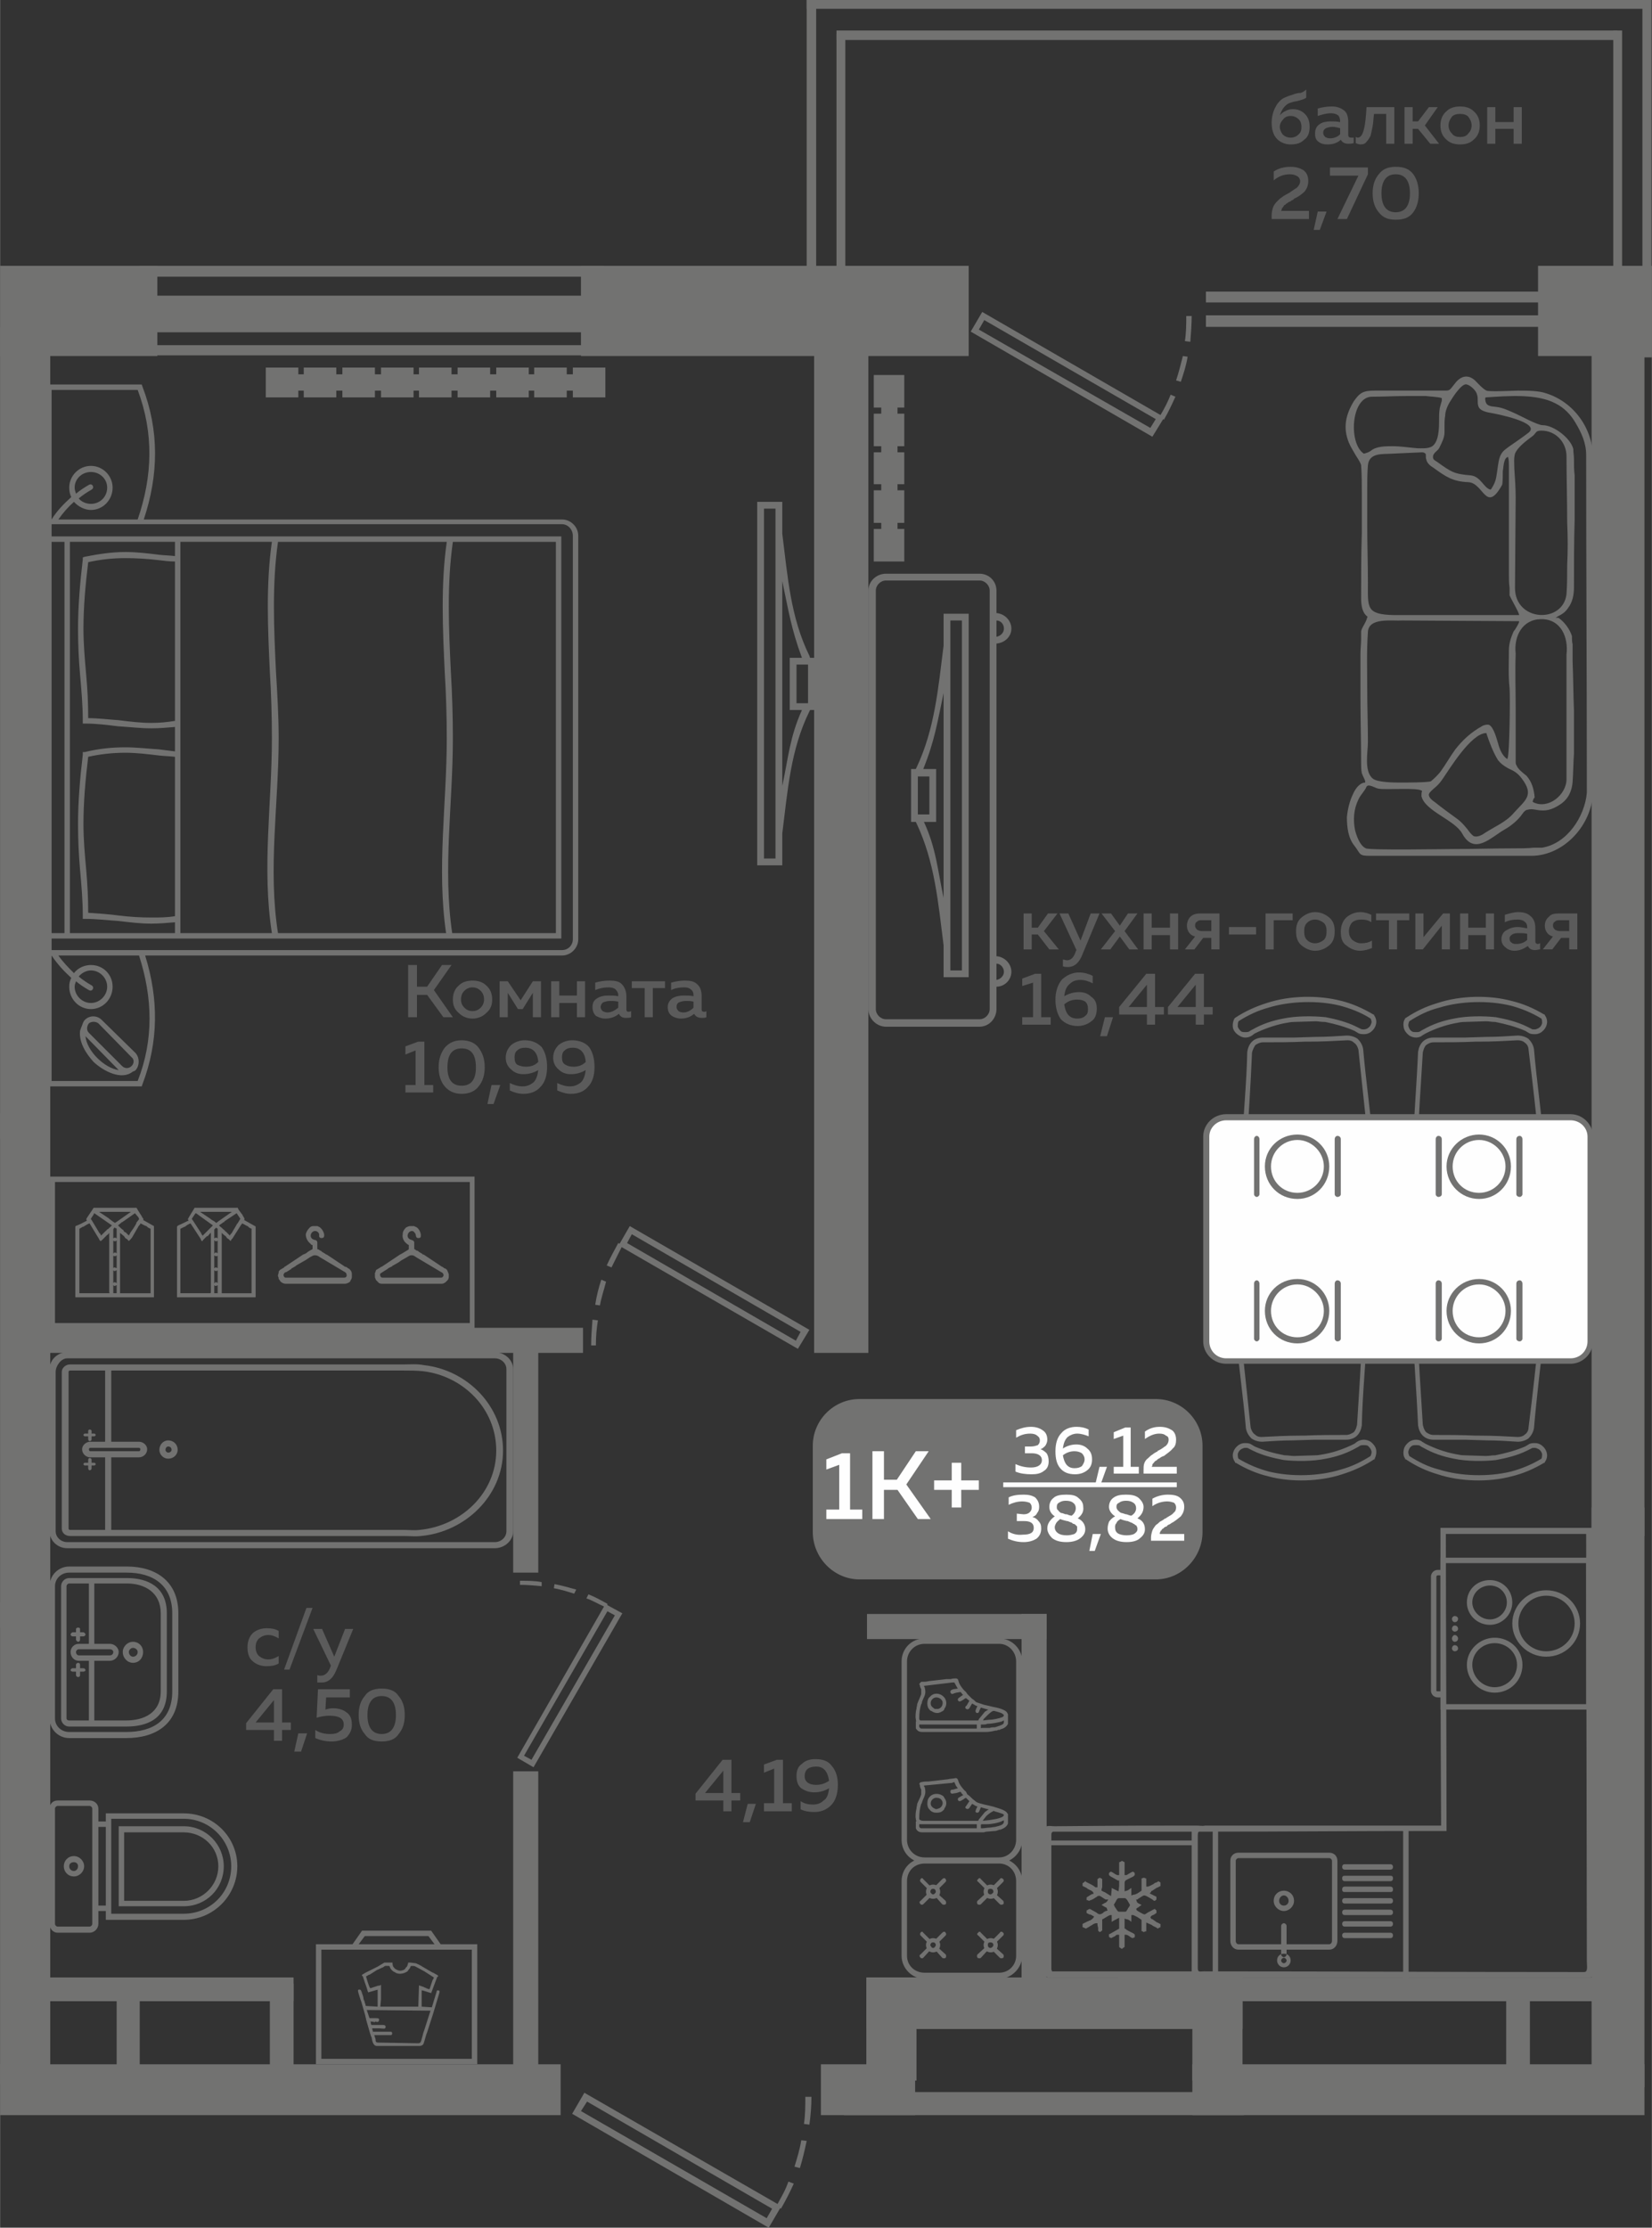 <?xml version="1.0" encoding="UTF-8"?>
<!DOCTYPE svg PUBLIC "-//W3C//DTD SVG 1.1//EN" "http://www.w3.org/Graphics/SVG/1.1/DTD/svg11.dtd">
<!-- Creator: CorelDRAW 2020 (64-Bit) -->
<svg xmlns="http://www.w3.org/2000/svg" xml:space="preserve" width="437px" height="589px" version="1.1" style="shape-rendering:geometricPrecision; text-rendering:geometricPrecision; image-rendering:optimizeQuality; fill-rule:evenodd; clip-rule:evenodd"
viewBox="0 0 24.37 32.85"
 xmlns:xlink="http://www.w3.org/1999/xlink"
 xmlns:xodm="http://www.corel.com/coreldraw/odm/2003">
 <rect x="0" y="0" width="24.37" height="32.85" fill="#333333" stroke="none"/>
 <defs>
  <style type="text/css">
   <![CDATA[
    .fil3 {fill:#FEFEFE}
    .fil0 {fill:#727271}
    .fil5 {fill:#727271}
    .fil1 {fill:#5B5B5B}
    .fil2 {fill:#FEFEFE}
    .fil4 {fill:#727271;fill-rule:nonzero}
   ]]>
  </style>
 </defs>
 <g id="Слой_x0020_1">
  <g id="_1787490050256">
   <g>
    <polygon class="fil0" points="23.48,22.65 24.26,22.65 24.26,5.27 24.37,5.27 24.37,4.43 23.48,4.43 "/>
    <polygon class="fil0" points="23.48,30.78 24.26,30.78 24.26,22.23 23.48,22.23 "/>
    <polygon class="fil0" points="17.59,31.19 24.26,31.19 24.26,30.44 17.59,30.44 "/>
    <polygon class="fil0" points="18.35,31.19 18.35,30.85 12.45,30.85 12.45,31.19 "/>
    <polygon class="fil0" points="12.11,31.19 13.5,31.19 13.5,30.44 12.11,30.44 "/>
    <polygon class="fil0" points="12.78,29.92 18.33,29.92 18.33,29.16 12.78,29.16 "/>
    <polygon class="fil0" points="12.78,30.68 13.52,30.68 13.52,29.16 12.78,29.16 "/>
    <polygon class="fil0" points="17.59,30.68 18.33,30.68 18.33,29.16 17.59,29.16 "/>
    <polygon class="fil0" points="23.91,29.51 23.91,29.16 16.5,29.16 16.5,29.51 "/>
    <polygon class="fil0" points="22.57,29.25 22.22,29.25 22.22,31.06 22.57,31.06 "/>
    <polygon class="fil0" points="0,31.19 8.27,31.19 8.27,30.44 0,30.44 "/>
    <polygon class="fil0" points="15.07,29.61 15.44,29.61 15.44,23.8 15.07,23.8 "/>
    <polygon class="fil0" points="12.79,23.8 12.79,24.17 15.44,24.17 15.44,23.8 "/>
    <polygon class="fil0" points="7.57,30.83 7.94,30.83 7.94,26.12 7.57,26.12 "/>
    <polygon class="fil0" points="7.57,23.19 7.94,23.19 7.94,19.72 7.57,19.72 "/>
    <polygon class="fil0" points="0.33,19.58 0.33,19.95 8.6,19.95 8.6,19.58 "/>
    <polygon class="fil0" points="12.01,19.95 12.81,19.95 12.81,4.83 12.01,4.83 "/>
    <polygon class="fil0" points="0,30.73 0.74,30.73 0.74,4.83 0,4.83 0,5.27 0,5.27 "/>
    <polygon class="fil0" points="4.33,29.51 4.33,29.16 0.42,29.16 0.42,29.51 "/>
    <polygon class="fil0" points="4.33,29.25 3.98,29.25 3.98,31.06 4.33,31.06 "/>
    <polygon class="fil0" points="2.06,29.25 1.72,29.25 1.72,31.06 2.06,31.06 "/>
    <polygon class="fil0" points="0,24 0.19,24 0.19,23.63 0,23.63 "/>
    <polygon class="fil0" points="0,16.79 0.45,16.79 0.45,16.42 0,16.42 "/>
    <path class="fil0" d="M8.44 31.17l0.18 -0.31 2.85 1.64c0.06,-0.11 0.12,-0.21 0.16,-0.33l0.08 0.03c-0.06,0.13 -0.12,0.25 -0.19,0.37l-0.01 -0.01 -0.17 0.29 -2.9 -1.68zm3.53 -0.25c0,0.14 -0.01,0.27 -0.03,0.41l-0.08 -0.01c0.02,-0.14 0.02,-0.27 0.02,-0.4l0.09 0zm-0.07 0.65c-0.03,0.14 -0.06,0.27 -0.1,0.4l-0.08 -0.02c0.04,-0.13 0.08,-0.26 0.1,-0.39l0.08 0.01zm-0.59 1.14l0.08 -0.14 -2.73 -1.58 -0.09 0.14 2.74 1.58z"/>
    <polygon class="fil0" points="22.69,5.25 24.37,5.25 24.37,3.92 22.69,3.92 "/>
    <polygon class="fil0" points="8.57,5.25 14.29,5.25 14.29,3.92 8.57,3.92 "/>
    <polygon class="fil0" points="0,5.25 2.32,5.25 2.32,3.92 0,3.92 "/>
    <polygon class="fil0" points="2.06,5.24 2.06,5.09 8.91,5.09 8.91,5.24 "/>
    <polygon class="fil0" points="2.06,4.08 2.06,3.92 8.91,3.92 8.91,4.08 "/>
    <polygon class="fil0" points="2.06,4.9 2.06,4.36 8.91,4.36 8.91,4.9 "/>
    <path class="fil0" d="M14.32 4.89l0.17 -0.29 2.63 1.52c0.06,-0.1 0.11,-0.2 0.15,-0.3l0.07 0.03c-0.05,0.11 -0.1,0.22 -0.17,0.34l-0.01 -0.01 -0.16 0.26 -2.68 -1.55zm3.26 -0.23c0,0.12 -0.01,0.25 -0.02,0.38l-0.08 -0.01c0.02,-0.13 0.02,-0.25 0.02,-0.37l0.08 0zm-0.06 0.6c-0.02,0.13 -0.06,0.25 -0.1,0.37l-0.07 -0.02c0.04,-0.12 0.07,-0.24 0.1,-0.36l0.07 0.01zm-0.55 1.05l0.08 -0.13 -2.53 -1.46 -0.08 0.14 2.53 1.45z"/>
    <path class="fil1" d="M3.65 24.29c0,-0.09 0.03,-0.16 0.08,-0.21 0.06,-0.05 0.13,-0.07 0.21,-0.07 0.06,0 0.12,0.01 0.17,0.04l0 0.11c-0.05,-0.03 -0.1,-0.05 -0.15,-0.05 -0.06,0 -0.1,0.02 -0.14,0.05 -0.03,0.03 -0.05,0.07 -0.05,0.13 0,0.06 0.02,0.1 0.05,0.13 0.04,0.03 0.08,0.05 0.14,0.05 0.05,0 0.1,-0.02 0.15,-0.05l0 0.11c-0.05,0.03 -0.11,0.04 -0.18,0.04 -0.07,0 -0.14,-0.02 -0.2,-0.07 -0.06,-0.05 -0.08,-0.12 -0.08,-0.21zm0.62 0.33l-0.08 0 0.33 -0.91 0.09 0 -0.34 0.91zm0.66 -0.19l0.16 -0.41 0.12 0 -0.25 0.61c-0.05,0.12 -0.12,0.18 -0.21,0.18 -0.02,0 -0.05,0 -0.07,0l0 -0.11c0.02,0.01 0.03,0.01 0.05,0.01 0.06,0 0.11,-0.04 0.14,-0.12l0.01 -0.03 -0.26 -0.54 0.13 0 0.18 0.41zm-0.9 0.48l0.13 0 0 0.49 0.13 0 0 0.11 -0.13 0 0 0.16 -0.12 0 0 -0.16 -0.41 0 0 -0.1 0.4 -0.5zm0.01 0.49l0 -0.33 -0.27 0.33 0.27 0zm0.4 0.43l-0.1 0 0.06 -0.27 0.13 0 -0.09 0.27zm0.25 -0.92l0.47 0 0 0.12 -0.35 0 -0.01 0.18c0.03,-0.01 0.07,-0.02 0.11,-0.02 0.08,0 0.15,0.02 0.2,0.06 0.06,0.04 0.08,0.1 0.08,0.19 0,0.07 -0.03,0.13 -0.08,0.18 -0.06,0.04 -0.14,0.06 -0.22,0.06 -0.09,0 -0.17,-0.02 -0.24,-0.05l0 -0.12c0.06,0.04 0.13,0.06 0.22,0.06 0.06,0 0.11,-0.01 0.14,-0.04 0.04,-0.02 0.06,-0.05 0.06,-0.1 0,-0.09 -0.07,-0.13 -0.21,-0.13 -0.06,0 -0.13,0.01 -0.19,0.03l0.02 -0.42zm0.69 0.66c-0.06,-0.07 -0.09,-0.16 -0.09,-0.28 0,-0.12 0.03,-0.21 0.09,-0.28 0.05,-0.08 0.14,-0.11 0.25,-0.11 0.11,0 0.2,0.03 0.25,0.11 0.06,0.07 0.09,0.16 0.09,0.28 0,0.12 -0.03,0.21 -0.09,0.28 -0.05,0.08 -0.14,0.11 -0.25,0.11 -0.11,0 -0.2,-0.03 -0.25,-0.11zm0.25 0c0.14,0 0.21,-0.1 0.21,-0.28 0,-0.18 -0.07,-0.28 -0.21,-0.28 -0.14,0 -0.21,0.1 -0.21,0.28 0,0.18 0.07,0.28 0.21,0.28z"/>
    <path class="fil1" d="M15.22 14l-0.12 0 0 -0.53 0.12 0 0 0.21 0.09 0 0.15 -0.21 0.14 0 -0.2 0.26 0.22 0.27 -0.14 0 -0.17 -0.22 -0.09 0 0 0.22zm0.72 -0.13l0.15 -0.4 0.13 0 -0.25 0.6c-0.05,0.13 -0.12,0.19 -0.22,0.19 -0.02,0 -0.04,0 -0.07,-0.01l0 -0.1c0.02,0 0.04,0.01 0.06,0.01 0.06,0 0.1,-0.04 0.13,-0.13l0.01 -0.02 -0.25 -0.54 0.13 0 0.18 0.4zm0.7 -0.4l0.14 0 -0.19 0.26 0.2 0.27 -0.13 0 -0.14 -0.19 -0.14 0.19 -0.14 0 0.21 -0.27 -0.2 -0.26 0.14 0 0.13 0.18 0.12 -0.18zm0.35 0.53l-0.12 0 0 -0.53 0.12 0 0 0.21 0.27 0 0 -0.21 0.12 0 0 0.53 -0.12 0 0 -0.21 -0.27 0 0 0.21zm0.63 0l-0.14 0 0.15 -0.19c-0.04,-0.01 -0.07,-0.03 -0.09,-0.06 -0.02,-0.03 -0.03,-0.06 -0.03,-0.1 0,-0.05 0.02,-0.1 0.05,-0.13 0.04,-0.04 0.09,-0.05 0.15,-0.05l0.28 0 0 0.53 -0.12 0 0 -0.17 -0.12 0 -0.13 0.17zm0.04 -0.41c-0.02,0.01 -0.03,0.03 -0.03,0.06 0,0.02 0.01,0.04 0.03,0.06 0.02,0.01 0.04,0.02 0.07,0.02l0.14 0 0 -0.16 -0.14 0c-0.03,0 -0.05,0 -0.07,0.02zm0.47 0.08l0.4 0 0 0.11 -0.4 0 0 -0.11zm0.66 0.33l-0.12 0 0 -0.53 0.4 0 0 0.1 -0.28 0 0 0.43zm0.41 -0.06c-0.06,-0.05 -0.08,-0.12 -0.08,-0.21 0,-0.08 0.02,-0.15 0.08,-0.2 0.06,-0.05 0.13,-0.08 0.2,-0.08 0.08,0 0.15,0.03 0.21,0.08 0.06,0.05 0.08,0.12 0.08,0.2 0,0.09 -0.02,0.16 -0.08,0.21 -0.06,0.05 -0.13,0.08 -0.21,0.08 -0.07,0 -0.14,-0.03 -0.2,-0.08zm0.33 -0.08c0.03,-0.03 0.04,-0.07 0.04,-0.13 0,-0.05 -0.01,-0.09 -0.04,-0.12 -0.04,-0.03 -0.08,-0.05 -0.13,-0.05 -0.05,0 -0.09,0.02 -0.12,0.05 -0.03,0.03 -0.04,0.07 -0.04,0.12 0,0.06 0.01,0.1 0.04,0.13 0.03,0.03 0.07,0.05 0.12,0.05 0.05,0 0.09,-0.02 0.13,-0.05zm0.25 -0.12c0,-0.09 0.03,-0.16 0.08,-0.21 0.06,-0.05 0.13,-0.08 0.21,-0.08 0.06,0 0.12,0.02 0.16,0.04l0 0.11c-0.04,-0.03 -0.09,-0.04 -0.14,-0.04 -0.06,0 -0.1,0.01 -0.14,0.04 -0.03,0.03 -0.05,0.08 -0.05,0.13 0,0.06 0.02,0.1 0.05,0.13 0.04,0.03 0.08,0.05 0.13,0.05 0.06,0 0.11,-0.01 0.16,-0.04l0 0.11c-0.05,0.02 -0.11,0.04 -0.18,0.04 -0.07,0 -0.14,-0.03 -0.2,-0.08 -0.06,-0.04 -0.08,-0.11 -0.08,-0.2zm0.83 0.26l-0.12 0 0 -0.43 -0.19 0 0 -0.1 0.49 0 0 0.1 -0.18 0 0 0.43zm0.38 0l-0.11 0 0 -0.53 0.12 0 0 0.35 0.29 -0.35 0.1 0 0 0.53 -0.12 0 0 -0.35 -0.28 0.35zm0.67 0l-0.12 0 0 -0.53 0.12 0 0 0.21 0.26 0 0 -0.21 0.12 0 0 0.53 -0.12 0 0 -0.21 -0.26 0 0 0.21zm0.99 -0.12c0,0.02 0.01,0.04 0.04,0.04 0.01,0 0.02,-0.01 0.03,-0.01l0 0.09c-0.02,0 -0.05,0.01 -0.07,0.01 -0.06,0 -0.09,-0.02 -0.11,-0.06 -0.06,0.04 -0.12,0.07 -0.2,0.07 -0.05,0 -0.1,-0.02 -0.13,-0.05 -0.04,-0.03 -0.06,-0.07 -0.06,-0.12 0,-0.06 0.03,-0.11 0.07,-0.13 0.05,-0.03 0.1,-0.05 0.17,-0.05 0.04,0 0.09,0.01 0.14,0.02l0 -0.02c0,-0.03 -0.01,-0.06 -0.04,-0.08 -0.02,-0.02 -0.06,-0.03 -0.1,-0.03 -0.07,0 -0.13,0.01 -0.19,0.04l0 -0.11c0.07,-0.02 0.13,-0.04 0.2,-0.04 0.08,0 0.14,0.02 0.18,0.06 0.05,0.04 0.07,0.1 0.07,0.18l0 0.19zm-0.24 -0.12c-0.04,0 -0.07,0 -0.1,0.02 -0.02,0.01 -0.04,0.03 -0.04,0.06 0,0.03 0.01,0.05 0.03,0.06 0.02,0.02 0.05,0.02 0.07,0.02 0.06,0 0.12,-0.02 0.16,-0.06l0 -0.09c-0.04,-0.01 -0.08,-0.01 -0.12,-0.01zm0.49 0.24l-0.14 0 0.15 -0.19c-0.04,-0.01 -0.07,-0.03 -0.09,-0.06 -0.02,-0.03 -0.03,-0.06 -0.03,-0.1 0,-0.05 0.02,-0.1 0.06,-0.13 0.03,-0.04 0.08,-0.05 0.15,-0.05l0.27 0 0 0.53 -0.12 0 0 -0.17 -0.12 0 -0.13 0.17zm0.04 -0.41c-0.02,0.01 -0.03,0.03 -0.03,0.06 0,0.02 0.01,0.04 0.03,0.06 0.02,0.01 0.04,0.02 0.08,0.02l0.13 0 0 -0.16 -0.13 0c-0.04,0 -0.06,0 -0.08,0.02zm-7.67 0.77l0.09 0 0 0.64 0.14 0 0 0.11 -0.42 0 0 -0.11 0.16 0 0 -0.51 -0.16 0.05 0 -0.11 0.19 -0.07zm0.43 0.33c0.07,-0.04 0.14,-0.06 0.22,-0.06 0.07,0 0.13,0.02 0.18,0.07 0.06,0.04 0.08,0.1 0.08,0.17 0,0.08 -0.02,0.15 -0.08,0.19 -0.05,0.04 -0.12,0.07 -0.2,0.07 -0.11,0 -0.19,-0.04 -0.25,-0.1 -0.05,-0.07 -0.08,-0.17 -0.08,-0.29 0,-0.13 0.04,-0.23 0.1,-0.3 0.07,-0.06 0.15,-0.1 0.25,-0.1 0.07,0 0.14,0.02 0.2,0.05l0 0.11c-0.06,-0.03 -0.12,-0.05 -0.18,-0.05 -0.07,0 -0.12,0.02 -0.16,0.06 -0.05,0.04 -0.07,0.1 -0.08,0.18zm0 0.12c0.02,0.14 0.08,0.21 0.19,0.21 0.05,0 0.09,-0.01 0.12,-0.04 0.03,-0.02 0.04,-0.05 0.04,-0.1 0,-0.05 -0.01,-0.08 -0.04,-0.11 -0.03,-0.02 -0.07,-0.03 -0.12,-0.03 -0.07,0 -0.13,0.02 -0.19,0.07zm0.63 0.47l-0.1 0 0.07 -0.28 0.12 0 -0.09 0.28zm0.58 -0.92l0.13 0 0 0.49 0.13 0 0 0.11 -0.13 0 0 0.15 -0.12 0 0 -0.15 -0.41 0 0 -0.11 0.4 -0.49zm0.01 0.49l0 -0.33 -0.27 0.33 0.27 0zm0.71 -0.49l0.13 0 0 0.49 0.13 0 0 0.11 -0.13 0 0 0.15 -0.12 0 0 -0.15 -0.41 0 0 -0.11 0.4 -0.49zm0.01 0.49l0 -0.33 -0.27 0.33 0.27 0z"/>
    <path class="fil1" d="M6.15 15l-0.13 0 0 -0.77 0.13 0 0 0.32 0.15 0 0.22 -0.32 0.14 0 -0.26 0.37 0.28 0.4 -0.14 0 -0.24 -0.33 -0.15 0 0 0.33zm0.62 -0.06c-0.06,-0.05 -0.09,-0.11 -0.09,-0.2 0,-0.09 0.03,-0.16 0.09,-0.21 0.05,-0.05 0.12,-0.07 0.2,-0.07 0.08,0 0.15,0.02 0.2,0.07 0.06,0.05 0.09,0.12 0.09,0.21 0,0.09 -0.03,0.15 -0.09,0.2 -0.05,0.05 -0.12,0.08 -0.2,0.08 -0.08,0 -0.15,-0.03 -0.2,-0.08zm0.32 -0.08c0.03,-0.03 0.05,-0.07 0.05,-0.12 0,-0.06 -0.02,-0.1 -0.05,-0.13 -0.03,-0.03 -0.07,-0.05 -0.12,-0.05 -0.05,0 -0.09,0.02 -0.12,0.05 -0.03,0.03 -0.05,0.07 -0.05,0.13 0,0.05 0.02,0.09 0.05,0.12 0.03,0.03 0.07,0.05 0.12,0.05 0.05,0 0.09,-0.02 0.12,-0.05zm0.4 0.14l-0.12 0 0 -0.53 0.12 0 0.19 0.28 0.18 -0.28 0.12 0 0 0.53 -0.12 0 0 -0.36 -0.15 0.24 -0.07 0 -0.15 -0.24 0 0.36zm0.76 0l-0.12 0 0 -0.53 0.12 0 0 0.21 0.26 0 0 -0.21 0.12 0 0 0.53 -0.12 0 0 -0.21 -0.26 0 0 0.21zm0.99 -0.12c0,0.03 0.01,0.04 0.03,0.04 0.01,0 0.02,0 0.04,-0.01l0 0.09c-0.02,0.01 -0.05,0.01 -0.08,0.01 -0.05,0 -0.08,-0.02 -0.1,-0.06 -0.06,0.05 -0.13,0.07 -0.2,0.07 -0.06,0 -0.1,-0.02 -0.14,-0.04 -0.03,-0.03 -0.05,-0.07 -0.05,-0.13 0,-0.06 0.02,-0.1 0.07,-0.13 0.05,-0.03 0.1,-0.04 0.17,-0.04 0.04,0 0.09,0 0.14,0.01l0 -0.02c0,-0.03 -0.02,-0.06 -0.04,-0.08 -0.02,-0.02 -0.06,-0.03 -0.1,-0.03 -0.07,0 -0.13,0.01 -0.2,0.04l0 -0.11c0.07,-0.02 0.14,-0.03 0.21,-0.03 0.08,0 0.14,0.01 0.18,0.05 0.04,0.04 0.07,0.1 0.07,0.18l0 0.19zm-0.24 -0.12c-0.04,0 -0.07,0.01 -0.1,0.02 -0.02,0.01 -0.04,0.04 -0.04,0.07 0,0.02 0.01,0.04 0.03,0.06 0.02,0.01 0.04,0.02 0.07,0.02 0.06,0 0.11,-0.03 0.16,-0.07l0 -0.09c-0.05,-0.01 -0.09,-0.01 -0.12,-0.01zm0.63 0.24l-0.12 0 0 -0.43 -0.19 0 0 -0.1 0.49 0 0 0.1 -0.18 0 0 0.43zm0.72 -0.12c0,0.03 0.01,0.04 0.04,0.04 0.01,0 0.02,0 0.03,-0.01l0 0.09c-0.02,0.01 -0.04,0.01 -0.07,0.01 -0.05,0 -0.09,-0.02 -0.11,-0.06 -0.06,0.05 -0.12,0.07 -0.2,0.07 -0.05,0 -0.1,-0.02 -0.13,-0.04 -0.04,-0.03 -0.06,-0.07 -0.06,-0.13 0,-0.06 0.03,-0.1 0.07,-0.13 0.05,-0.03 0.11,-0.04 0.17,-0.04 0.04,0 0.09,0 0.14,0.01l0 -0.02c0,-0.03 -0.01,-0.06 -0.04,-0.08 -0.02,-0.02 -0.05,-0.03 -0.1,-0.03 -0.07,0 -0.13,0.01 -0.19,0.04l0 -0.11c0.07,-0.02 0.14,-0.03 0.2,-0.03 0.08,0 0.14,0.01 0.18,0.05 0.05,0.04 0.07,0.1 0.07,0.18l0 0.19zm-0.23 -0.12c-0.04,0 -0.08,0.01 -0.1,0.02 -0.03,0.01 -0.04,0.04 -0.04,0.07 0,0.02 0.01,0.04 0.03,0.06 0.01,0.01 0.04,0.02 0.07,0.02 0.06,0 0.11,-0.03 0.15,-0.07l0 -0.09c-0.04,-0.01 -0.08,-0.01 -0.11,-0.01zm-3.95 0.6l0.09 0 0 0.64 0.13 0 0 0.11 -0.41 0 0 -0.11 0.15 0 0 -0.51 -0.15 0.06 0 -0.12 0.19 -0.07zm0.39 0.66c-0.06,-0.07 -0.09,-0.17 -0.09,-0.28 0,-0.12 0.03,-0.21 0.09,-0.29 0.06,-0.07 0.14,-0.11 0.25,-0.11 0.11,0 0.2,0.04 0.25,0.11 0.06,0.08 0.09,0.17 0.09,0.29 0,0.11 -0.03,0.21 -0.09,0.28 -0.05,0.07 -0.14,0.11 -0.25,0.11 -0.11,0 -0.19,-0.04 -0.25,-0.11zm0.25 -0.01c0.14,0 0.21,-0.09 0.21,-0.27 0,-0.19 -0.07,-0.28 -0.21,-0.28 -0.14,0 -0.21,0.09 -0.21,0.28 0,0.18 0.07,0.27 0.21,0.27zm0.47 0.27l-0.09 0 0.06 -0.28 0.13 0 -0.1 0.28zm0.18 -0.68c0,-0.08 0.03,-0.14 0.08,-0.19 0.05,-0.04 0.12,-0.07 0.2,-0.07 0.11,0 0.19,0.04 0.25,0.1 0.05,0.07 0.08,0.17 0.08,0.29 0,0.13 -0.03,0.23 -0.1,0.3 -0.06,0.07 -0.15,0.1 -0.25,0.1 -0.07,0 -0.14,-0.02 -0.2,-0.05l0 -0.11c0.06,0.03 0.12,0.05 0.19,0.05 0.06,0 0.11,-0.02 0.16,-0.06 0.04,-0.04 0.06,-0.1 0.07,-0.18 -0.07,0.04 -0.14,0.06 -0.22,0.06 -0.07,0 -0.13,-0.02 -0.18,-0.07 -0.05,-0.04 -0.08,-0.1 -0.08,-0.17zm0.29 -0.15c-0.05,0 -0.09,0.01 -0.12,0.04 -0.03,0.02 -0.04,0.06 -0.04,0.1 0,0.05 0.01,0.09 0.04,0.11 0.04,0.02 0.08,0.03 0.13,0.03 0.07,0 0.13,-0.02 0.18,-0.07 -0.01,-0.14 -0.08,-0.21 -0.19,-0.21zm0.41 0.15c0,-0.08 0.03,-0.14 0.08,-0.19 0.05,-0.04 0.12,-0.07 0.2,-0.07 0.11,0 0.2,0.04 0.25,0.1 0.05,0.07 0.08,0.17 0.08,0.29 0,0.13 -0.03,0.23 -0.1,0.3 -0.06,0.07 -0.15,0.1 -0.25,0.1 -0.07,0 -0.13,-0.02 -0.2,-0.05l0 -0.11c0.06,0.03 0.12,0.05 0.19,0.05 0.06,0 0.11,-0.02 0.16,-0.06 0.04,-0.04 0.06,-0.1 0.07,-0.18 -0.07,0.04 -0.14,0.06 -0.22,0.06 -0.07,0 -0.13,-0.02 -0.18,-0.07 -0.05,-0.04 -0.08,-0.1 -0.08,-0.17zm0.29 -0.15c-0.05,0 -0.09,0.01 -0.12,0.04 -0.03,0.02 -0.04,0.06 -0.04,0.1 0,0.05 0.01,0.09 0.05,0.11 0.03,0.02 0.07,0.03 0.12,0.03 0.07,0 0.13,-0.02 0.18,-0.07 -0.01,-0.14 -0.08,-0.21 -0.19,-0.21z"/>
    <path class="fil1" d="M10.66 25.95l0.13 0 0 0.49 0.13 0 0 0.11 -0.13 0 0 0.16 -0.12 0 0 -0.16 -0.41 0 0 -0.1 0.4 -0.5zm0.01 0.49l0 -0.33 -0.27 0.33 0.27 0zm0.39 0.43l-0.1 0 0.07 -0.27 0.12 0 -0.09 0.27zm0.4 -0.92l0.09 0 0 0.64 0.13 0 0 0.12 -0.41 0 0 -0.12 0.15 0 0 -0.51 -0.15 0.06 0 -0.12 0.19 -0.07zm0.29 0.24c0,-0.08 0.02,-0.14 0.08,-0.18 0.05,-0.05 0.12,-0.07 0.2,-0.07 0.11,0 0.19,0.03 0.24,0.1 0.06,0.07 0.09,0.16 0.09,0.28 0,0.14 -0.04,0.24 -0.1,0.3 -0.07,0.07 -0.15,0.1 -0.25,0.1 -0.07,0 -0.14,-0.01 -0.2,-0.04l0 -0.12c0.06,0.04 0.12,0.05 0.18,0.05 0.07,0 0.12,-0.02 0.16,-0.06 0.05,-0.03 0.07,-0.09 0.08,-0.18 -0.07,0.04 -0.14,0.06 -0.22,0.06 -0.07,0 -0.13,-0.02 -0.19,-0.06 -0.05,-0.04 -0.07,-0.1 -0.07,-0.18zm0.29 -0.14c-0.05,0 -0.09,0.01 -0.12,0.03 -0.03,0.02 -0.05,0.06 -0.05,0.11 0,0.05 0.02,0.08 0.05,0.1 0.03,0.02 0.07,0.03 0.12,0.03 0.07,0 0.13,-0.02 0.19,-0.06 -0.02,-0.14 -0.08,-0.21 -0.19,-0.21z"/>
    <path class="fil1" d="M19.32 1.87c0,0.08 -0.02,0.15 -0.08,0.19 -0.05,0.05 -0.11,0.07 -0.2,0.07 -0.08,0 -0.15,-0.03 -0.2,-0.08 -0.05,-0.05 -0.08,-0.13 -0.08,-0.24 0,-0.08 0.02,-0.16 0.05,-0.22 0.03,-0.06 0.07,-0.11 0.12,-0.14 0.04,-0.02 0.09,-0.04 0.13,-0.05 0.05,-0.02 0.09,-0.03 0.13,-0.03 0.03,-0.01 0.06,-0.03 0.08,-0.05l0 0.12c-0.02,0.02 -0.06,0.03 -0.13,0.05 -0.06,0.01 -0.1,0.02 -0.14,0.04 -0.06,0.04 -0.09,0.09 -0.12,0.17 0.02,-0.02 0.05,-0.05 0.08,-0.06 0.03,-0.02 0.07,-0.03 0.11,-0.03 0.07,0 0.13,0.02 0.18,0.07 0.05,0.05 0.07,0.11 0.07,0.19zm-0.44 0c0,0.04 0.02,0.08 0.04,0.11 0.03,0.03 0.07,0.05 0.12,0.05 0.05,0 0.09,-0.02 0.12,-0.05 0.03,-0.03 0.04,-0.06 0.04,-0.11 0,-0.04 -0.01,-0.08 -0.04,-0.11 -0.03,-0.03 -0.07,-0.05 -0.12,-0.05 -0.05,0 -0.09,0.02 -0.11,0.05 -0.03,0.03 -0.05,0.07 -0.05,0.11zm1.01 0.12c0,0.03 0.02,0.04 0.04,0.04 0.01,0 0.02,0 0.04,0l0 0.08c-0.03,0.01 -0.05,0.01 -0.08,0.01 -0.05,0 -0.09,-0.02 -0.11,-0.06 -0.05,0.05 -0.12,0.07 -0.2,0.07 -0.05,0 -0.09,-0.01 -0.13,-0.04 -0.04,-0.03 -0.05,-0.07 -0.05,-0.12 0,-0.06 0.02,-0.11 0.07,-0.14 0.04,-0.03 0.1,-0.04 0.16,-0.04 0.05,0 0.09,0 0.14,0.01l0 -0.01c0,-0.04 -0.01,-0.07 -0.03,-0.09 -0.03,-0.02 -0.06,-0.03 -0.11,-0.03 -0.06,0 -0.13,0.02 -0.19,0.04l0 -0.11c0.07,-0.02 0.14,-0.03 0.21,-0.03 0.07,0 0.13,0.02 0.18,0.06 0.04,0.03 0.06,0.09 0.06,0.17l0 0.19zm-0.23 -0.12c-0.04,0 -0.07,0.01 -0.1,0.02 -0.03,0.02 -0.04,0.04 -0.04,0.07 0,0.02 0.01,0.04 0.03,0.06 0.02,0.01 0.04,0.02 0.07,0.02 0.06,0 0.11,-0.02 0.15,-0.06l0 -0.09c-0.04,-0.01 -0.08,-0.02 -0.11,-0.02zm0.61 -0.19c-0.01,0.07 -0.01,0.13 -0.02,0.18 -0.01,0.05 -0.02,0.1 -0.03,0.14 -0.02,0.04 -0.04,0.07 -0.06,0.09 -0.02,0.03 -0.05,0.04 -0.09,0.04 -0.02,0 -0.05,-0.01 -0.07,-0.02l0 -0.09c0.01,0 0.02,0.01 0.03,0.01 0.04,0 0.07,-0.04 0.09,-0.12 0.02,-0.07 0.03,-0.18 0.04,-0.33l0.41 0 0 0.54 -0.12 0 0 -0.44 -0.18 0zm0.57 0.44l-0.12 0 0 -0.54 0.12 0 0 0.21 0.08 0 0.16 -0.21 0.13 0 -0.19 0.27 0.21 0.27 -0.13 0 -0.18 -0.22 -0.08 0 0 0.22zm0.5 -0.06c-0.06,-0.05 -0.09,-0.12 -0.09,-0.21 0,-0.09 0.03,-0.16 0.09,-0.21 0.05,-0.05 0.12,-0.07 0.2,-0.07 0.08,0 0.15,0.02 0.2,0.07 0.06,0.05 0.09,0.12 0.09,0.21 0,0.09 -0.03,0.16 -0.09,0.21 -0.05,0.05 -0.12,0.07 -0.2,0.07 -0.08,0 -0.15,-0.02 -0.2,-0.07zm0.32 -0.09c0.03,-0.03 0.05,-0.07 0.05,-0.12 0,-0.05 -0.02,-0.09 -0.05,-0.13 -0.03,-0.03 -0.07,-0.04 -0.12,-0.04 -0.05,0 -0.09,0.01 -0.12,0.04 -0.03,0.04 -0.05,0.08 -0.05,0.13 0,0.05 0.02,0.09 0.05,0.12 0.03,0.04 0.07,0.05 0.12,0.05 0.05,0 0.09,-0.01 0.12,-0.05zm0.4 0.15l-0.12 0 0 -0.54 0.12 0 0 0.22 0.27 0 0 -0.22 0.12 0 0 0.54 -0.12 0 0 -0.22 -0.27 0 0 0.22zm-3.27 0.41c0.07,-0.05 0.16,-0.07 0.25,-0.07 0.08,0 0.14,0.02 0.19,0.05 0.05,0.04 0.07,0.09 0.07,0.16 0,0.06 -0.02,0.11 -0.05,0.15 -0.04,0.04 -0.09,0.08 -0.16,0.11 0,0.01 -0.01,0.01 -0.02,0.02 -0.02,0.01 -0.03,0.01 -0.03,0.02 -0.01,0 -0.02,0.01 -0.03,0.01 -0.01,0.01 -0.02,0.02 -0.03,0.02 0,0 -0.01,0.01 -0.02,0.02 -0.01,0 -0.01,0.01 -0.02,0.01 0,0.01 -0.01,0.02 -0.01,0.02 -0.01,0.01 -0.01,0.02 -0.02,0.02 0,0.01 0,0.01 0,0.02 -0.01,0.01 -0.01,0.02 -0.01,0.02l0.41 0 0 0.12 -0.55 0 0 -0.06c0,-0.04 0.01,-0.08 0.02,-0.11 0.01,-0.03 0.03,-0.06 0.06,-0.09 0.03,-0.03 0.05,-0.05 0.07,-0.06 0.01,-0.01 0.04,-0.03 0.08,-0.05 0.01,0 0.01,-0.01 0.01,-0.01 0.01,0 0.01,0 0.01,0 0.06,-0.04 0.1,-0.07 0.12,-0.08 0.03,-0.03 0.05,-0.06 0.05,-0.1 0,-0.03 -0.02,-0.06 -0.04,-0.07 -0.03,-0.02 -0.07,-0.03 -0.11,-0.03 -0.09,0 -0.17,0.03 -0.24,0.09l0 -0.13zm0.68 0.86l-0.09 0 0.06 -0.27 0.13 0 -0.1 0.27zm0.15 -0.92l0.56 0 0 0.1 -0.31 0.66 -0.14 0 0.31 -0.64 -0.42 0 0 -0.12zm0.72 0.66c-0.06,-0.07 -0.09,-0.16 -0.09,-0.28 0,-0.12 0.03,-0.21 0.09,-0.28 0.06,-0.08 0.14,-0.11 0.25,-0.11 0.12,0 0.2,0.03 0.26,0.11 0.05,0.07 0.08,0.16 0.08,0.28 0,0.12 -0.03,0.21 -0.08,0.28 -0.06,0.08 -0.14,0.11 -0.26,0.11 -0.11,0 -0.19,-0.03 -0.25,-0.11zm0.25 0c0.14,0 0.21,-0.1 0.21,-0.28 0,-0.18 -0.07,-0.28 -0.21,-0.28 -0.14,0 -0.21,0.1 -0.21,0.28 0,0.18 0.07,0.28 0.21,0.28z"/>
    <g>
     <path class="fil0" d="M12.68 20.63l4.37 0c0.38,0 0.69,0.31 0.69,0.69l0 1.27c0,0.38 -0.31,0.7 -0.69,0.7l-4.37 0c-0.38,0 -0.69,-0.32 -0.69,-0.7l0 -1.27c0,-0.38 0.31,-0.69 0.69,-0.69z"/>
     <polygon class="fil2" points="14.8,21.86 17.36,21.86 17.36,21.93 14.8,21.93 "/>
     <path class="fil3" d="M12.42 21.43l0.12 0 0 0.83 0.18 0 0 0.14 -0.53 0 0 -0.14 0.19 0 0 -0.66 -0.19 0.07 0 -0.15 0.23 -0.09zm0.62 0.97l-0.17 0 0 -1 0.17 0 0 0.42 0.19 0 0.28 -0.42 0.19 0 -0.33 0.49 0.36 0.51 -0.19 0 -0.3 -0.43 -0.2 0 0 0.43zm1.14 -0.57l0.26 0 0 0.14 -0.26 0 0 0.26 -0.14 0 0 -0.26 -0.26 0 0 -0.14 0.26 0 0 -0.26 0.14 0 0 0.26z"/>
     <path class="fil3" d="M15.45 21.23c0,0.03 -0.01,0.06 -0.03,0.09 -0.02,0.02 -0.04,0.04 -0.07,0.05 0.03,0.01 0.06,0.03 0.09,0.06 0.02,0.03 0.03,0.07 0.03,0.12 0,0.06 -0.02,0.11 -0.07,0.14 -0.05,0.04 -0.11,0.05 -0.18,0.05 -0.09,0 -0.17,-0.01 -0.24,-0.04l0 -0.11c0.07,0.03 0.14,0.05 0.23,0.05 0.1,0 0.16,-0.04 0.16,-0.11 0,-0.06 -0.05,-0.1 -0.15,-0.1l-0.1 0 0 -0.1 0.09 0c0.04,0 0.07,-0.01 0.1,-0.02 0.02,-0.02 0.03,-0.04 0.03,-0.07 0,-0.03 -0.01,-0.05 -0.04,-0.07 -0.02,-0.02 -0.06,-0.03 -0.1,-0.03 -0.08,0 -0.14,0.02 -0.21,0.06l0 -0.11c0.07,-0.03 0.14,-0.05 0.22,-0.05 0.07,0 0.13,0.02 0.17,0.05 0.05,0.03 0.07,0.08 0.07,0.14zm0.23 0.13c0.06,-0.04 0.13,-0.06 0.2,-0.06 0.06,0 0.12,0.02 0.16,0.06 0.05,0.04 0.07,0.09 0.07,0.16 0,0.07 -0.02,0.12 -0.07,0.16 -0.05,0.04 -0.11,0.06 -0.18,0.06 -0.1,0 -0.17,-0.03 -0.22,-0.09 -0.05,-0.06 -0.07,-0.14 -0.07,-0.25 0,-0.12 0.03,-0.21 0.09,-0.27 0.05,-0.06 0.13,-0.09 0.22,-0.09 0.06,0 0.12,0.01 0.18,0.04l0 0.1c-0.05,-0.02 -0.11,-0.04 -0.17,-0.04 -0.05,0 -0.1,0.02 -0.14,0.05 -0.04,0.04 -0.06,0.09 -0.07,0.17zm0 0.1c0.02,0.12 0.07,0.19 0.17,0.19 0.05,0 0.08,-0.01 0.11,-0.03 0.02,-0.03 0.04,-0.06 0.04,-0.1 0,-0.04 -0.02,-0.07 -0.04,-0.09 -0.03,-0.02 -0.07,-0.03 -0.11,-0.03 -0.06,0 -0.12,0.02 -0.17,0.06zm0.56 0.42l-0.08 0 0.06 -0.25 0.11 0 -0.09 0.25zm0.36 -0.83l0.08 0 0 0.58 0.12 0 0 0.1 -0.37 0 0 -0.1 0.14 0 0 -0.46 -0.14 0.05 0 -0.1 0.17 -0.07zm0.29 0.06c0.07,-0.05 0.14,-0.07 0.22,-0.07 0.08,0 0.13,0.02 0.18,0.05 0.04,0.03 0.06,0.08 0.06,0.14 0,0.05 -0.01,0.1 -0.05,0.13 -0.03,0.04 -0.08,0.07 -0.13,0.11 -0.01,0 -0.02,0.01 -0.03,0.01 -0.01,0.01 -0.02,0.01 -0.03,0.02 0,0 -0.01,0.01 -0.02,0.01 -0.01,0.01 -0.02,0.01 -0.02,0.02 -0.01,0 -0.01,0.01 -0.02,0.01 -0.01,0.01 -0.02,0.01 -0.02,0.02 0,0 -0.01,0.01 -0.01,0.01 -0.01,0.01 -0.01,0.02 -0.02,0.02 0,0.01 0,0.01 0,0.02 0,0.01 -0.01,0.01 -0.01,0.02l0.37 0 0 0.1 -0.49 0 0 -0.05c0,-0.04 0,-0.07 0.01,-0.1 0.01,-0.03 0.03,-0.06 0.06,-0.08 0.02,-0.02 0.04,-0.04 0.06,-0.05 0.01,-0.01 0.04,-0.03 0.08,-0.05 0,0 0,0 0,-0.01 0.01,0 0.01,0 0.01,0 0.06,-0.03 0.09,-0.06 0.11,-0.07 0.03,-0.03 0.04,-0.06 0.04,-0.09 0,-0.03 -0.01,-0.05 -0.04,-0.06 -0.02,-0.02 -0.05,-0.03 -0.1,-0.03 -0.07,0 -0.14,0.03 -0.21,0.08l0 -0.11zm-1.56 1.11c0,0.04 -0.01,0.07 -0.03,0.09 -0.01,0.03 -0.04,0.05 -0.07,0.06 0.04,0.01 0.07,0.03 0.09,0.06 0.03,0.03 0.04,0.06 0.04,0.11 0,0.06 -0.02,0.11 -0.07,0.15 -0.05,0.03 -0.11,0.05 -0.19,0.05 -0.09,0 -0.16,-0.02 -0.23,-0.05l0 -0.11c0.06,0.04 0.14,0.06 0.22,0.05 0.11,0 0.16,-0.03 0.16,-0.1 0,-0.07 -0.05,-0.1 -0.14,-0.1l-0.11 0 0 -0.11 0.1 0.01c0.04,0 0.07,-0.01 0.09,-0.03 0.02,-0.02 0.03,-0.04 0.03,-0.07 0,-0.03 -0.01,-0.05 -0.03,-0.07 -0.03,-0.01 -0.06,-0.02 -0.11,-0.02 -0.07,0 -0.14,0.02 -0.2,0.05l0 -0.11c0.06,-0.03 0.13,-0.04 0.22,-0.04 0.07,0 0.12,0.01 0.17,0.04 0.04,0.04 0.06,0.08 0.06,0.14zm0.15 0c0,-0.05 0.02,-0.1 0.06,-0.13 0.04,-0.04 0.11,-0.05 0.19,-0.05 0.08,0 0.14,0.01 0.18,0.05 0.05,0.04 0.07,0.08 0.07,0.13 0.01,0.07 -0.02,0.12 -0.08,0.17 0.07,0.03 0.11,0.09 0.11,0.16 0,0.05 -0.02,0.09 -0.07,0.13 -0.05,0.04 -0.12,0.06 -0.21,0.06 -0.09,0 -0.16,-0.02 -0.21,-0.06 -0.04,-0.04 -0.07,-0.09 -0.07,-0.14 0,-0.04 0.01,-0.07 0.03,-0.1 0.02,-0.03 0.05,-0.06 0.08,-0.08 -0.06,-0.04 -0.08,-0.09 -0.08,-0.14zm0.26 0.21c-0.04,-0.01 -0.08,-0.02 -0.1,-0.03 -0.02,0.02 -0.04,0.03 -0.06,0.06 -0.01,0.02 -0.02,0.04 -0.02,0.06 0,0.04 0.02,0.07 0.05,0.09 0.03,0.02 0.07,0.03 0.13,0.03 0.04,0 0.08,-0.01 0.11,-0.02 0.03,-0.02 0.04,-0.04 0.04,-0.07 0,-0.01 0,-0.03 0,-0.04 -0.01,-0.01 -0.02,-0.02 -0.02,-0.02 -0.01,-0.01 -0.02,-0.02 -0.04,-0.02 -0.01,-0.01 -0.02,-0.02 -0.03,-0.02 -0.02,-0.01 -0.03,-0.01 -0.05,-0.02 0,0 0,0 0,0 0,0 -0.01,0 -0.01,0 0,0 0,0 0,0zm0.13 -0.19c0,-0.03 -0.01,-0.06 -0.04,-0.08 -0.02,-0.02 -0.06,-0.03 -0.11,-0.03 -0.04,0 -0.07,0.01 -0.1,0.03 -0.02,0.01 -0.03,0.03 -0.03,0.06 0,0.02 0,0.04 0.02,0.05 0.01,0.02 0.03,0.03 0.04,0.04 0.02,0 0.04,0.01 0.07,0.02 0.01,0 0.01,0 0.02,0 0.02,0.01 0.05,0.02 0.07,0.02 0.04,-0.03 0.06,-0.07 0.06,-0.11zm0.28 0.63l-0.08 0 0.05 -0.25 0.12 0 -0.09 0.25zm0.21 -0.65c0,-0.05 0.02,-0.1 0.06,-0.13 0.05,-0.04 0.11,-0.05 0.19,-0.05 0.08,0 0.14,0.01 0.19,0.05 0.04,0.04 0.07,0.08 0.07,0.13 0,0.07 -0.03,0.12 -0.09,0.17 0.08,0.03 0.11,0.09 0.11,0.16 0,0.05 -0.02,0.09 -0.07,0.13 -0.04,0.04 -0.11,0.06 -0.2,0.06 -0.09,0 -0.16,-0.02 -0.21,-0.06 -0.05,-0.04 -0.07,-0.09 -0.07,-0.14 0,-0.04 0.01,-0.07 0.02,-0.1 0.02,-0.03 0.05,-0.06 0.09,-0.08 -0.06,-0.04 -0.09,-0.09 -0.09,-0.14zm0.27 0.21c-0.05,-0.01 -0.08,-0.02 -0.1,-0.03 -0.03,0.02 -0.05,0.03 -0.06,0.06 -0.02,0.02 -0.02,0.04 -0.02,0.06 0,0.04 0.01,0.07 0.04,0.09 0.03,0.02 0.08,0.03 0.13,0.03 0.05,0 0.09,-0.01 0.11,-0.02 0.03,-0.02 0.05,-0.04 0.05,-0.07 0,-0.01 0,-0.03 -0.01,-0.04 0,-0.01 -0.01,-0.02 -0.02,-0.02 -0.01,-0.01 -0.02,-0.02 -0.03,-0.02 -0.01,-0.01 -0.03,-0.02 -0.04,-0.02 -0.01,-0.01 -0.03,-0.01 -0.04,-0.02 -0.01,0 -0.01,0 -0.01,0 0,0 0,0 0,0 0,0 0,0 0,0zm0.13 -0.19c0,-0.03 -0.01,-0.06 -0.04,-0.08 -0.03,-0.02 -0.06,-0.03 -0.11,-0.03 -0.04,0 -0.08,0.01 -0.1,0.03 -0.03,0.01 -0.04,0.03 -0.04,0.06 0,0.02 0.01,0.04 0.02,0.05 0.02,0.02 0.03,0.03 0.05,0.04 0.01,0 0.04,0.01 0.07,0.02 0,0 0.01,0 0.01,0 0.03,0.01 0.05,0.02 0.07,0.02 0.05,-0.03 0.07,-0.07 0.07,-0.11zm0.24 -0.14c0.07,-0.04 0.15,-0.06 0.23,-0.06 0.07,0 0.13,0.01 0.17,0.04 0.05,0.04 0.07,0.08 0.07,0.14 0,0.06 -0.02,0.1 -0.05,0.14 -0.04,0.03 -0.08,0.07 -0.14,0.1 0,0 -0.01,0.01 -0.03,0.02 -0.01,0 -0.02,0.01 -0.02,0.01 -0.01,0 -0.01,0.01 -0.02,0.02 -0.02,0 -0.02,0.01 -0.03,0.01 0,0 -0.01,0.01 -0.02,0.02 -0.01,0 -0.01,0.01 -0.02,0.01 0,0.01 0,0.01 -0.01,0.02 -0.01,0 -0.01,0.01 -0.01,0.01 0,0.01 -0.01,0.02 -0.01,0.02 0,0.01 0,0.02 0,0.02l0.36 0 0 0.1 -0.49 0 0 -0.05c0,-0.03 0.01,-0.07 0.02,-0.1 0.01,-0.03 0.03,-0.05 0.05,-0.08 0.03,-0.02 0.05,-0.04 0.06,-0.05 0.02,-0.01 0.04,-0.02 0.08,-0.05 0,0 0.01,0 0.01,0 0,0 0,0 0.01,-0.01 0.05,-0.03 0.09,-0.05 0.1,-0.07 0.03,-0.02 0.04,-0.05 0.04,-0.08 0,-0.03 -0.01,-0.05 -0.03,-0.07 -0.03,-0.01 -0.06,-0.02 -0.1,-0.02 -0.07,0 -0.15,0.02 -0.22,0.07l0 -0.11z"/>
    </g>
    <g>
     <polygon class="fil0" points="23.12,4.82 23.12,4.65 17.79,4.65 17.79,4.82 "/>
     <polygon class="fil0" points="23.12,4.46 23.12,4.3 17.79,4.3 17.79,4.46 "/>
    </g>
    <g>
     <path class="fil0" d="M11.17 7.4l0 5.36 0.37 0 0 -0.43 0 -0.04c0.08,-0.63 0.12,-1.23 0.4,-1.8l0.01 -0.02 0.07 0 0 -0.77 -0.07 0 -0.01 -0.03c-0.28,-0.57 -0.32,-1.17 -0.4,-1.8l0 -0.04 0 -0.43 -0.37 0zm0.66 3.07c-0.18,0.4 -0.2,0.7 -0.29,1.12l0 -3.02c0.09,0.42 0.13,0.7 0.29,1.13l-0.18 0 0 0.77 0.18 0zm-0.08 -0.67l0 0.57 0.17 0 0 -0.57 -0.17 0zm-0.31 2.53l0 0 0 -0.01 0 -4.48 0 -0.01 0 0 0 -0.33 -0.17 0 0 5.16 0.17 0 0 -0.33z"/>
     <g>
      <path class="fil0" d="M13.38 24.5l0 2.63c0,0.14 0.11,0.26 0.26,0.26l1.1 0c0.14,0 0.25,-0.12 0.25,-0.26l0 -2.63c0,-0.14 -0.11,-0.26 -0.25,-0.26l-1.1 0c-0.15,0 -0.26,0.12 -0.26,0.26zm-0.08 0l0 2.63c0,0.19 0.15,0.34 0.34,0.34l1.1 0c0.18,0 0.34,-0.15 0.34,-0.34l0 -2.63c0,-0.19 -0.16,-0.34 -0.34,-0.34l-1.1 0c-0.19,0 -0.34,0.15 -0.34,0.34z"/>
      <g>
       <path class="fil0" d="M13.38 28.84l0 -1.1c0,-0.15 0.11,-0.26 0.26,-0.26l1.1 0c0.14,0 0.25,0.11 0.25,0.26l0 1.1c0,0.14 -0.11,0.25 -0.25,0.25l-1.1 0c-0.15,0 -0.26,-0.11 -0.26,-0.25zm-0.08 0l0 -1.1c0,-0.19 0.15,-0.34 0.34,-0.34l1.1 0c0.18,0 0.34,0.15 0.34,0.34l0 1.1c0,0.18 -0.16,0.34 -0.34,0.34l-1.1 0c-0.19,0 -0.34,-0.16 -0.34,-0.34z"/>
       <path class="fil0" d="M13.84 28.76c-0.04,0.04 -0.11,0.04 -0.15,0 -0.04,-0.05 -0.04,-0.11 0,-0.15 0.04,-0.04 0.11,-0.04 0.15,0 0.04,0.04 0.04,0.1 0,0.15zm-0.05 -0.05c-0.01,0.02 -0.04,0.02 -0.05,0 -0.02,-0.02 -0.02,-0.04 0,-0.06 0.01,-0.01 0.04,-0.01 0.05,0 0.02,0.02 0.02,0.04 0,0.06z"/>
       <path class="fil0" d="M13.95 28.54l-0.1 0.1c-0.01,0.01 -0.03,0.01 -0.05,0l0 0c-0.01,-0.01 -0.01,-0.03 0,-0.04l0.1 -0.1c0.02,-0.02 0.04,-0.02 0.05,0l0 0c0.01,0.01 0.01,0.03 0,0.04zm-0.33 -0.04l0.1 0.1c0.02,0.01 0.02,0.03 0,0.04l0 0c-0.01,0.01 -0.03,0.01 -0.04,0l-0.1 -0.1c-0.01,-0.01 -0.01,-0.03 0,-0.04l0 0c0.01,-0.02 0.03,-0.02 0.04,0zm0.28 0.37l-0.09 -0.1c-0.02,-0.01 -0.02,-0.03 0,-0.04l0 0c0.01,-0.02 0.03,-0.02 0.04,0l0.1 0.09c0.01,0.01 0.01,0.04 0,0.05l0 0c-0.01,0.01 -0.04,0.01 -0.05,0zm-0.32 -0.05l0.1 -0.1c0.01,-0.01 0.03,-0.01 0.04,0l0 0c0.02,0.01 0.02,0.03 0,0.04l-0.1 0.11c-0.01,0.01 -0.03,0.01 -0.04,0l0 0c-0.02,-0.02 -0.02,-0.04 0,-0.05z"/>
       <path class="fil0" d="M13.84 27.97c-0.04,0.04 -0.11,0.04 -0.15,0 -0.04,-0.04 -0.04,-0.11 0,-0.15 0.04,-0.04 0.11,-0.04 0.15,0 0.04,0.04 0.04,0.11 0,0.15zm-0.05 -0.05c-0.01,0.02 -0.04,0.02 -0.05,0 -0.02,-0.01 -0.02,-0.04 0,-0.06 0.01,-0.01 0.04,-0.01 0.05,0 0.02,0.02 0.02,0.05 0,0.06z"/>
       <path class="fil0" d="M13.95 27.75l-0.1 0.1c-0.01,0.02 -0.03,0.02 -0.05,0l0 0c-0.01,-0.01 -0.01,-0.03 0,-0.04l0.1 -0.1c0.02,-0.02 0.04,-0.02 0.05,0l0 0c0.01,0.01 0.01,0.03 0,0.04zm-0.33 -0.04l0.1 0.1c0.02,0.01 0.02,0.03 0,0.04l0 0c-0.01,0.02 -0.03,0.02 -0.04,0l-0.1 -0.1c-0.01,-0.01 -0.01,-0.03 0,-0.04l0 0c0.01,-0.02 0.03,-0.02 0.04,0zm0.28 0.37l-0.09 -0.1c-0.02,-0.01 -0.02,-0.03 0,-0.04l0 0c0.01,-0.02 0.03,-0.02 0.04,0l0.1 0.09c0.01,0.02 0.01,0.04 0,0.05l0 0c-0.01,0.01 -0.04,0.01 -0.05,0zm-0.32 -0.05l0.1 -0.1c0.01,-0.01 0.03,-0.01 0.04,0l0 0c0.02,0.01 0.02,0.03 0,0.05l-0.1 0.1c-0.01,0.01 -0.03,0.01 -0.04,0l0 0c-0.02,-0.02 -0.02,-0.04 0,-0.05z"/>
       <path class="fil0" d="M14.69 28.76c-0.04,0.04 -0.11,0.04 -0.15,0 -0.04,-0.05 -0.04,-0.11 0,-0.15 0.04,-0.04 0.11,-0.04 0.15,0 0.04,0.04 0.04,0.1 0,0.15zm-0.05 -0.05c-0.02,0.02 -0.04,0.02 -0.06,0 -0.01,-0.02 -0.01,-0.04 0,-0.06 0.02,-0.01 0.04,-0.01 0.06,0 0.02,0.02 0.02,0.04 0,0.06z"/>
       <path class="fil0" d="M14.8 28.54l-0.1 0.1c-0.01,0.01 -0.03,0.01 -0.05,0l0 0c-0.01,-0.01 -0.01,-0.03 0,-0.04l0.1 -0.1c0.01,-0.02 0.03,-0.02 0.05,0l0 0c0.01,0.01 0.01,0.03 0,0.04zm-0.33 -0.04l0.1 0.1c0.02,0.01 0.02,0.03 0,0.04l0 0c-0.01,0.01 -0.03,0.01 -0.04,0l-0.1 -0.1c-0.02,-0.01 -0.02,-0.03 0,-0.04l0 0c0.01,-0.02 0.03,-0.02 0.04,0zm0.28 0.37l-0.1 -0.1c-0.01,-0.01 -0.01,-0.03 0,-0.04l0 0c0.02,-0.02 0.04,-0.02 0.05,0l0.1 0.09c0.01,0.01 0.01,0.04 0,0.05l0 0c-0.02,0.01 -0.04,0.01 -0.05,0zm-0.33 -0.05l0.11 -0.1c0.01,-0.01 0.03,-0.01 0.04,0l0 0c0.02,0.01 0.02,0.03 0,0.04l-0.1 0.11c-0.01,0.01 -0.03,0.01 -0.05,0l0 0c-0.01,-0.02 -0.01,-0.04 0,-0.05z"/>
       <path class="fil0" d="M14.69 27.97c-0.04,0.04 -0.11,0.04 -0.15,0 -0.04,-0.04 -0.04,-0.11 0,-0.15 0.04,-0.04 0.11,-0.04 0.15,0 0.04,0.04 0.04,0.11 0,0.15zm-0.05 -0.05c-0.02,0.02 -0.04,0.02 -0.06,0 -0.01,-0.01 -0.01,-0.04 0,-0.06 0.02,-0.01 0.04,-0.01 0.06,0 0.02,0.02 0.02,0.05 0,0.06z"/>
       <path class="fil0" d="M14.8 27.75l-0.1 0.1c-0.01,0.02 -0.03,0.02 -0.05,0l0 0c-0.01,-0.01 -0.01,-0.03 0,-0.04l0.1 -0.1c0.01,-0.02 0.03,-0.02 0.05,0l0 0c0.01,0.01 0.01,0.03 0,0.04zm-0.33 -0.04l0.1 0.1c0.02,0.01 0.02,0.03 0,0.04l0 0c-0.01,0.02 -0.03,0.02 -0.04,0l-0.1 -0.1c-0.02,-0.01 -0.02,-0.03 0,-0.04l0 0c0.01,-0.02 0.03,-0.02 0.04,0zm0.28 0.37l-0.1 -0.1c-0.01,-0.01 -0.01,-0.03 0,-0.04l0 0c0.02,-0.02 0.04,-0.02 0.05,0l0.1 0.09c0.01,0.02 0.01,0.04 0,0.05l0 0c-0.02,0.01 -0.04,0.01 -0.05,0zm-0.33 -0.05l0.11 -0.1c0.01,-0.01 0.03,-0.01 0.04,0l0 0c0.02,0.01 0.02,0.03 0,0.05l-0.1 0.1c-0.01,0.01 -0.03,0.01 -0.05,0l0 0c-0.01,-0.02 -0.01,-0.04 0,-0.05z"/>
      </g>
      <g>
       <path class="fil0" d="M13.56 26.93l0 -0.03c0.02,0 0.03,0 0.04,0 0.02,0 0.03,0 0.04,0 0.01,0 0.01,0 0.02,0l0.75 0c0,0 0,0 0,0.01l0 0.05 -0.82 0c-0.01,0 -0.03,-0.01 -0.03,-0.03zm0.91 0.03l0 -0.05c0,-0.01 0.01,-0.01 0.02,-0.01 0.02,0 0.06,0 0.07,0 0.06,0 0.18,-0.02 0.23,-0.05 0.01,0 0.02,-0.01 0.02,-0.01 0,0.02 0,0.04 -0.01,0.05 -0.02,0.03 -0.09,0.04 -0.12,0.05 -0.02,0 -0.06,0.01 -0.08,0.01 -0.03,0 -0.08,0.01 -0.11,0.01 -0.01,0 -0.02,0 -0.02,0zm0.03 -0.11c0,-0.01 0.01,-0.02 0.01,-0.02l0.04 -0.05c0.02,-0.02 0.07,-0.06 0.1,-0.07 0.01,-0.01 0.01,-0.01 0.02,0 0.04,0.01 0.07,0.02 0.1,0.03 0.03,0.01 0.06,0.02 0.02,0.05 -0.05,0.03 -0.14,0.04 -0.2,0.05l-0.09 0.01zm-0.45 -0.56c0.01,-0.01 0.02,-0.01 0.03,-0.01 0,0.01 0.02,0.04 0.02,0.05l0.03 0.04 -0.07 0.02c-0.02,0 -0.04,0 -0.04,0.03 0,0.02 0.01,0.03 0.03,0.03 0,0 0.05,-0.01 0.06,-0.01l0.06 -0.02c0,0.01 0,0.01 0.01,0.01 0,0.01 0,0.01 0.01,0.02 0,0 0.01,0.01 0.02,0.02l-0.07 0.04c-0.02,0.02 -0.01,0.05 0.02,0.05l0 0c0.01,0 0.06,-0.03 0.07,-0.04l0.02 -0.01 0.05 0.05 -0.04 0.06c-0.01,0.02 -0.02,0.02 -0.02,0.03 0,0.02 0.04,0.04 0.06,0.01l0.04 -0.06 0.02 0.01c0.03,0.02 0.03,0.02 0.06,0.03 -0.01,0.01 -0.03,0.06 -0.03,0.07 0,0.01 0.01,0.02 0.02,0.02 0.03,0 0.03,-0.01 0.04,-0.03l0.02 -0.05c0,0 0.1,0.03 0.11,0.03 0,0 0,0 0,0.01 -0.02,0 -0.03,0.02 -0.05,0.03l-0.09 0.11c0,0 -0.01,0.02 -0.01,0.02l-0.76 0c-0.01,0 -0.02,0 -0.04,0 -0.01,0 -0.04,0 -0.05,-0.01 -0.01,0 -0.02,-0.01 -0.02,-0.02 0,-0.09 0.01,-0.16 0.03,-0.22 0.01,-0.01 0.01,-0.01 0.01,-0.02 0.03,-0.09 0.07,-0.12 0.04,-0.23 -0.01,0 -0.01,-0.01 -0.01,-0.02l0.42 -0.04zm-0.54 0.58l0 0.07 0 0.01c0,0.01 0,0.01 0.01,0.03 0.03,0.04 0.06,0.04 0.11,0.04l0.78 0c0.04,0 0.07,0 0.1,0l0.04 -0.01c0.03,0 0.1,-0.01 0.13,-0.01 0.02,0 0.03,-0.01 0.04,-0.01 0.02,-0.01 0.03,-0.01 0.04,-0.01 0.05,-0.02 0.09,-0.04 0.11,-0.09l0 0 0 -0.14c0,0 0,0 0,0l-0.01 -0.01c-0.02,-0.05 -0.15,-0.08 -0.21,-0.1 -0.04,-0.01 -0.08,-0.02 -0.13,-0.03 -0.03,-0.01 -0.09,-0.02 -0.12,-0.04 -0.02,-0.02 -0.04,-0.03 -0.06,-0.05 -0.02,-0.02 -0.05,-0.05 -0.07,-0.06l-0.02 -0.04c-0.04,-0.03 -0.1,-0.11 -0.11,-0.15l-0.01 -0.03c-0.01,-0.01 -0.01,-0.02 -0.03,-0.02 0,0 -0.06,0.01 -0.07,0.01 -0.02,0 -0.05,0.01 -0.07,0.01l-0.26 0.03c-0.03,0 -0.07,0 -0.11,0.01 -0.01,0 -0.01,0 -0.02,0.01 -0.01,0.01 -0.01,0.02 0,0.03 0,0.03 0.01,0.05 0.02,0.07 0,0.02 0,0.04 0,0.07 -0.01,0.04 -0.04,0.09 -0.06,0.14 0,0.03 -0.01,0.04 -0.01,0.07 -0.01,0.03 -0.02,0.12 -0.01,0.15 0,0.02 0,0.02 0.01,0.03 -0.01,0.01 -0.01,0.01 -0.01,0.01l0 0.01c0,0 0,0 0,0zm0.22 -0.27l0 -0.01c0,-0.04 0.04,-0.08 0.08,-0.08 0.04,0 0.07,0.01 0.09,0.05 0.02,0.04 -0.01,0.1 -0.06,0.11 -0.02,0.01 -0.04,0.01 -0.05,0 -0.03,-0.01 -0.06,-0.04 -0.06,-0.07zm-0.05 0c0,0.03 0.01,0.07 0.04,0.09 0,0.01 0.01,0.01 0.02,0.02 0.03,0.02 0.05,0.02 0.09,0.02 0.03,0 0.06,-0.01 0.08,-0.03l0.02 -0.02c0,0 0,0 0,-0.01 0.04,-0.05 0.04,-0.11 0,-0.16 0,-0.01 -0.01,-0.01 -0.01,-0.02 -0.06,-0.05 -0.15,-0.05 -0.2,0 -0.03,0.03 -0.04,0.06 -0.04,0.11z"/>
       <path class="fil0" d="M13.56 25.46l0 -0.03c0.02,0 0.03,0 0.04,0 0.02,0 0.03,0 0.04,0 0.01,0 0.01,0 0.02,0l0.75 0c0,0 0,0 0,0l0 0.06 -0.82 0c-0.01,0 -0.03,-0.02 -0.03,-0.03zm0.91 0.02l0 -0.05c0,0 0.01,0 0.02,0 0.02,0 0.06,0 0.07,-0.01 0.06,0 0.18,-0.02 0.23,-0.04 0.01,-0.01 0.02,-0.01 0.02,-0.01 0,0.02 0,0.04 -0.01,0.05 -0.02,0.02 -0.09,0.04 -0.12,0.05 -0.02,0 -0.06,0 -0.08,0.01 -0.03,0 -0.08,0 -0.11,0 -0.01,0 -0.02,0.01 -0.02,0zm0.03 -0.11c0,0 0.01,-0.01 0.01,-0.02l0.04 -0.04c0.02,-0.02 0.07,-0.07 0.1,-0.08 0.01,0 0.01,0 0.02,0 0.04,0.01 0.07,0.02 0.1,0.03 0.03,0.02 0.06,0.03 0.02,0.06 -0.05,0.02 -0.14,0.04 -0.2,0.04l-0.09 0.01zm-0.45 -0.56c0.01,0 0.02,0 0.03,0 0,0.01 0.02,0.03 0.02,0.04l0.03 0.05 -0.07 0.01c-0.02,0.01 -0.04,0.01 -0.04,0.04 0,0.01 0.01,0.03 0.03,0.03 0,0 0.05,-0.02 0.06,-0.02l0.06 -0.01c0,0 0,0 0.01,0.01 0,0 0,0.01 0.01,0.01 0,0.01 0.01,0.02 0.02,0.02l-0.07 0.05c-0.02,0.02 -0.01,0.05 0.02,0.05l0 0c0.01,0 0.06,-0.03 0.07,-0.04l0.02 -0.01 0.05 0.04 -0.04 0.07c-0.01,0.01 -0.02,0.01 -0.02,0.03 0,0.02 0.04,0.04 0.06,0.01l0.04 -0.07 0.02 0.01c0.03,0.02 0.03,0.02 0.06,0.03 -0.01,0.01 -0.03,0.06 -0.03,0.07 0,0.01 0.01,0.03 0.02,0.03 0.03,0 0.03,-0.01 0.04,-0.04l0.02 -0.04c0,0 0.1,0.03 0.11,0.03 0,0 0,0 0,0 -0.02,0.01 -0.03,0.02 -0.05,0.03l-0.09 0.11c0,0.01 -0.01,0.02 -0.01,0.02l-0.76 0c-0.01,0 -0.02,0 -0.04,0 -0.01,0 -0.04,0 -0.05,0 -0.01,0 -0.02,-0.01 -0.02,-0.03 0,-0.08 0.01,-0.15 0.03,-0.21 0.01,-0.01 0.01,-0.02 0.01,-0.03 0.03,-0.09 0.07,-0.11 0.04,-0.22 -0.01,-0.01 -0.01,-0.02 -0.01,-0.02l0.42 -0.05zm-0.54 0.58l0 0.08 0 0c0,0.02 0,0.02 0.01,0.03 0.03,0.04 0.06,0.04 0.11,0.04l0.78 0c0.04,0 0.07,0 0.1,0l0.04 0c0.03,0 0.1,-0.01 0.13,-0.02 0.02,0 0.03,0 0.04,-0.01 0.02,0 0.03,0 0.04,-0.01 0.05,-0.01 0.09,-0.04 0.11,-0.08l0 -0.01 0 -0.13c0,0 0,0 0,0l-0.01 -0.02c-0.02,-0.05 -0.15,-0.08 -0.21,-0.09 -0.04,-0.01 -0.08,-0.02 -0.13,-0.03 -0.03,-0.01 -0.09,-0.03 -0.12,-0.04 -0.02,-0.02 -0.04,-0.04 -0.06,-0.05 -0.02,-0.02 -0.05,-0.05 -0.07,-0.07l-0.02 -0.03c-0.04,-0.03 -0.1,-0.11 -0.11,-0.16l-0.01 -0.03c-0.01,0 -0.01,-0.01 -0.03,-0.01 0,0 -0.06,0 -0.07,0.01 -0.02,0 -0.05,0 -0.07,0l-0.26 0.03c-0.03,0.01 -0.07,0.01 -0.11,0.01 -0.01,0.01 -0.01,0.01 -0.02,0.02 -0.01,0.01 -0.01,0.02 0,0.03 0,0.02 0.01,0.04 0.02,0.06 0,0.03 0,0.04 0,0.07 -0.01,0.04 -0.04,0.09 -0.06,0.15 0,0.03 -0.01,0.04 -0.01,0.07 -0.01,0.02 -0.02,0.12 -0.01,0.15 0,0.02 0,0.02 0.01,0.03 -0.01,0 -0.01,0 -0.01,0.01l0 0c0,0 0,0 0,0zm0.22 -0.27l0 -0.01c0,-0.04 0.04,-0.08 0.08,-0.08 0.04,0 0.07,0.02 0.09,0.05 0.02,0.05 -0.01,0.11 -0.06,0.12 -0.02,0 -0.04,0 -0.05,0 -0.03,-0.02 -0.06,-0.04 -0.06,-0.08zm-0.05 0c0,0.04 0.01,0.07 0.04,0.1 0,0 0.01,0.01 0.02,0.01 0.03,0.02 0.05,0.03 0.09,0.03 0.03,0 0.06,-0.02 0.08,-0.03l0.02 -0.02c0,0 0,-0.01 0,-0.01 0.04,-0.05 0.04,-0.12 0,-0.17 0,0 -0.01,-0.01 -0.01,-0.01 -0.06,-0.06 -0.15,-0.06 -0.2,0 -0.03,0.02 -0.04,0.06 -0.04,0.1z"/>
      </g>
     </g>
     <g>
      <path class="fil4" d="M19.55 15.07c0.15,0.03 0.29,0.07 0.43,0.13l0.05 0.03c0.03,0.02 0.06,0.02 0.1,0.02 0.03,0 0.06,-0.01 0.09,-0.03 0.04,-0.03 0.07,-0.07 0.08,-0.12 0.01,-0.04 0,-0.09 -0.03,-0.13l0 -0.01 -0.01 0c-0.15,-0.09 -0.31,-0.16 -0.47,-0.2 -0.34,-0.09 -0.77,-0.08 -1.1,0.03 -0.16,0.05 -0.32,0.12 -0.47,0.22l0 0 -0.01 0.01c-0.02,0.04 -0.03,0.09 -0.02,0.14 0.01,0.04 0.04,0.08 0.09,0.11 0.03,0.02 0.06,0.03 0.09,0.03 0.04,0 0.07,-0.01 0.1,-0.03l0.04 -0.03c0.14,-0.07 0.29,-0.12 0.43,-0.15 0.07,-0.01 0.1,-0.02 0.14,-0.02l0 0 0.33 -0.01 0 0c0.04,0 0.07,0.01 0.14,0.01zm-0.46 0.23c-0.16,0 -0.31,0 -0.46,0 -0.06,0 -0.12,0.02 -0.16,0.06 -0.04,0.04 -0.06,0.09 -0.07,0.15 -0.01,0.47 -0.06,0.95 -0.08,1.42l0 0.01c0,0.07 0.03,0.13 0.07,0.17 0.05,0.04 0.11,0.07 0.17,0.07l0.74 -0.02 0.73 -0.02c0.07,0 0.13,-0.03 0.17,-0.08 0.04,-0.04 0.06,-0.1 0.06,-0.16l0 -0.02c-0.04,-0.47 -0.11,-0.94 -0.15,-1.41 -0.01,-0.06 -0.04,-0.11 -0.08,-0.15 -0.04,-0.03 -0.1,-0.05 -0.16,-0.05 -0.15,0.01 -0.3,0.02 -0.46,0.02l0 0 -0.32 0.01 0 0zm0.68 -0.47c0.15,0.04 0.31,0.1 0.45,0.19 0.01,0.02 0.02,0.05 0.01,0.07 -0.01,0.03 -0.02,0.05 -0.05,0.07 -0.01,0.01 -0.04,0.02 -0.06,0.02 -0.02,0 -0.03,0 -0.05,-0.01 -0.02,-0.01 -0.04,-0.02 -0.06,-0.03 -0.14,-0.07 -0.3,-0.11 -0.45,-0.14 -0.19,-0.02 -0.44,-0.02 -0.63,0.02 -0.16,0.03 -0.31,0.08 -0.45,0.16 -0.02,0.01 -0.04,0.02 -0.05,0.03 -0.02,0.01 -0.04,0.01 -0.06,0.01 -0.02,0 -0.04,0 -0.06,-0.01 -0.02,-0.02 -0.04,-0.04 -0.05,-0.07 0,-0.03 0,-0.05 0.01,-0.08 0.14,-0.09 0.29,-0.16 0.44,-0.2 0.32,-0.1 0.74,-0.11 1.06,-0.03zm-0.52 0.53l0 0 0.03 0 0 0 0.03 0 0 0c0.19,0 0.38,-0.01 0.57,-0.02 0.04,0 0.07,0.01 0.1,0.04 0.03,0.02 0.05,0.06 0.06,0.1 0.05,0.47 0.1,0.94 0.15,1.41l0 0.01c0,0.04 -0.02,0.08 -0.04,0.12 -0.03,0.03 -0.07,0.05 -0.12,0.05l-0.7 0.02 -0.77 0.01c-0.04,0 -0.09,-0.01 -0.12,-0.04 -0.03,-0.03 -0.05,-0.07 -0.05,-0.12l0 -0.01c0.03,-0.47 0.06,-0.94 0.08,-1.41 0.01,-0.04 0.03,-0.08 0.05,-0.11 0.03,-0.02 0.07,-0.04 0.11,-0.04 0.19,0 0.42,0 0.62,-0.01z"/>
      <path class="fil4" d="M18.95 21.46c-0.16,-0.03 -0.3,-0.07 -0.44,-0.13l-0.05 -0.03c-0.03,-0.02 -0.06,-0.02 -0.1,-0.02 -0.03,0 -0.06,0.01 -0.09,0.03 -0.04,0.03 -0.07,0.07 -0.08,0.12 -0.01,0.04 0,0.09 0.03,0.13l0 0.01 0.01 0c0.15,0.09 0.31,0.16 0.48,0.2 0.33,0.09 0.76,0.08 1.09,-0.03 0.16,-0.05 0.32,-0.12 0.47,-0.22l0.01 0 0 -0.01c0.02,-0.04 0.03,-0.09 0.02,-0.14 -0.01,-0.04 -0.04,-0.08 -0.08,-0.11 -0.03,-0.02 -0.07,-0.03 -0.1,-0.03 -0.03,0 -0.07,0.01 -0.1,0.03l-0.04 0.03c-0.14,0.07 -0.28,0.12 -0.43,0.15 -0.06,0.01 -0.1,0.02 -0.14,0.02l0 0 -0.32 0.01 0 0c-0.05,0 -0.08,-0.01 -0.14,-0.01zm0.45 -0.23c0.16,0 0.31,0 0.46,0 0.06,0 0.12,-0.02 0.16,-0.06 0.04,-0.04 0.06,-0.09 0.07,-0.15 0.01,-0.47 0.06,-0.95 0.08,-1.42l0 -0.01c0,-0.07 -0.03,-0.13 -0.07,-0.17 -0.05,-0.04 -0.11,-0.07 -0.17,-0.07l-0.74 0.02 -0.73 0.02c-0.07,0 -0.12,0.03 -0.17,0.08 -0.04,0.04 -0.06,0.1 -0.06,0.16l0 0.02c0.04,0.47 0.11,0.94 0.15,1.41 0.01,0.06 0.04,0.11 0.08,0.15 0.04,0.03 0.1,0.05 0.16,0.05 0.15,-0.01 0.3,-0.02 0.46,-0.02l0 0 0.32 -0.01 0 0zm-0.68 0.47c-0.15,-0.04 -0.3,-0.1 -0.45,-0.19 -0.01,-0.02 -0.01,-0.05 -0.01,-0.07 0.01,-0.03 0.02,-0.05 0.05,-0.07 0.02,-0.01 0.04,-0.02 0.06,-0.02 0.02,0 0.04,0 0.05,0.01 0.02,0.01 0.04,0.02 0.06,0.03 0.14,0.07 0.3,0.11 0.46,0.14 0.18,0.02 0.43,0.02 0.62,-0.02 0.16,-0.03 0.31,-0.08 0.45,-0.16 0.02,-0.01 0.04,-0.02 0.05,-0.03 0.02,-0.01 0.04,-0.01 0.06,-0.01 0.02,0 0.04,0 0.06,0.01 0.02,0.02 0.04,0.04 0.05,0.07 0.01,0.03 0,0.05 -0.01,0.08 -0.14,0.09 -0.29,0.16 -0.44,0.2 -0.32,0.1 -0.73,0.11 -1.06,0.03zm0.52 -0.53l0 0 -0.03 0 0 0 -0.03 0 0 0c-0.19,0 -0.38,0.01 -0.57,0.02 -0.04,0 -0.07,-0.01 -0.1,-0.04 -0.03,-0.02 -0.05,-0.06 -0.06,-0.1 -0.05,-0.47 -0.1,-0.94 -0.15,-1.41l0 -0.01c0,-0.04 0.02,-0.08 0.05,-0.12 0.02,-0.03 0.07,-0.05 0.11,-0.05l0.7 -0.02 0.77 -0.01c0.05,-0.01 0.09,0.01 0.12,0.04 0.03,0.03 0.05,0.07 0.05,0.12l0 0.01c-0.02,0.47 -0.05,0.94 -0.08,1.41 -0.01,0.04 -0.02,0.08 -0.05,0.11 -0.03,0.02 -0.07,0.04 -0.11,0.04 -0.18,0 -0.42,0 -0.62,0.01z"/>
      <path class="fil4" d="M22.06 21.46c0.15,-0.03 0.3,-0.07 0.44,-0.13l0.05 -0.03c0.03,-0.02 0.06,-0.02 0.1,-0.02 0.03,0 0.06,0.01 0.09,0.03 0.04,0.03 0.07,0.07 0.08,0.12 0.01,0.04 0,0.09 -0.03,0.13l0 0.01 -0.01 0c-0.15,0.09 -0.31,0.16 -0.48,0.2 -0.33,0.09 -0.76,0.08 -1.09,-0.03 -0.17,-0.05 -0.32,-0.12 -0.47,-0.22l-0.01 0 0 -0.01c-0.03,-0.04 -0.03,-0.09 -0.02,-0.14 0.01,-0.04 0.04,-0.08 0.08,-0.11 0.03,-0.02 0.07,-0.03 0.1,-0.03 0.03,0 0.07,0.01 0.09,0.03l0.05 0.03c0.14,0.07 0.28,0.12 0.43,0.15 0.06,0.01 0.09,0.02 0.14,0.02l0 0 0.32 0.01 0 0c0.05,0 0.08,-0.01 0.14,-0.01zm-0.45 -0.23c-0.16,0 -0.31,0 -0.47,0 -0.05,0 -0.11,-0.02 -0.15,-0.06 -0.04,-0.04 -0.06,-0.09 -0.07,-0.15 -0.02,-0.47 -0.06,-0.95 -0.08,-1.42l0 -0.01c0,-0.07 0.03,-0.13 0.07,-0.17 0.05,-0.04 0.1,-0.07 0.17,-0.07l0.74 0.02 0.73 0.02c0.07,0 0.12,0.03 0.17,0.08 0.04,0.04 0.06,0.1 0.06,0.16l0 0.02c-0.05,0.47 -0.11,0.94 -0.15,1.41 -0.01,0.06 -0.04,0.11 -0.08,0.15 -0.04,0.03 -0.1,0.05 -0.16,0.05 -0.15,-0.01 -0.3,-0.02 -0.46,-0.02l0 0 -0.32 -0.01 0 0zm0.68 0.47c0.15,-0.04 0.3,-0.1 0.45,-0.19 0.01,-0.02 0.01,-0.05 0.01,-0.07 -0.01,-0.03 -0.02,-0.05 -0.05,-0.07 -0.02,-0.01 -0.04,-0.02 -0.06,-0.02 -0.02,0 -0.04,0 -0.05,0.01 -0.02,0.01 -0.04,0.02 -0.06,0.03 -0.14,0.07 -0.3,0.11 -0.46,0.14 -0.18,0.02 -0.44,0.02 -0.62,-0.02 -0.16,-0.03 -0.31,-0.08 -0.45,-0.16 -0.02,-0.01 -0.04,-0.02 -0.05,-0.03 -0.02,-0.01 -0.04,-0.01 -0.06,-0.01 -0.02,0 -0.04,0 -0.06,0.01 -0.03,0.02 -0.04,0.04 -0.05,0.07 -0.01,0.03 0,0.05 0.01,0.08 0.14,0.09 0.28,0.16 0.44,0.2 0.32,0.1 0.73,0.11 1.06,0.03zm-0.52 -0.53l0 0 0.03 0 0 0 0.03 0 0 0c0.19,0 0.38,0.01 0.56,0.02 0.04,0 0.08,-0.01 0.11,-0.04 0.03,-0.02 0.05,-0.06 0.05,-0.1 0.06,-0.47 0.11,-0.94 0.16,-1.41l0 -0.01c0,-0.04 -0.02,-0.08 -0.05,-0.12 -0.03,-0.03 -0.07,-0.05 -0.11,-0.05l-0.7 -0.02 -0.77 -0.01c-0.05,0 -0.09,0.01 -0.12,0.04 -0.03,0.03 -0.05,0.07 -0.05,0.12l0 0.01c0.02,0.47 0.05,0.94 0.08,1.41 0.01,0.04 0.02,0.08 0.05,0.11 0.03,0.02 0.06,0.04 0.11,0.04 0.18,0 0.42,0 0.62,0.01z"/>
      <path class="fil4" d="M22.06 15.07c0.15,0.03 0.3,0.07 0.44,0.13l0.05 0.03c0.03,0.02 0.06,0.02 0.1,0.02 0.03,0 0.06,-0.01 0.09,-0.03 0.04,-0.03 0.07,-0.07 0.08,-0.12 0.01,-0.04 0,-0.09 -0.03,-0.13l0 -0.01 -0.01 0c-0.15,-0.09 -0.31,-0.16 -0.48,-0.2 -0.33,-0.09 -0.76,-0.08 -1.09,0.03 -0.17,0.05 -0.32,0.12 -0.47,0.22l-0.01 0 0 0.01c-0.03,0.04 -0.03,0.09 -0.02,0.14 0.01,0.04 0.04,0.08 0.08,0.11 0.03,0.02 0.07,0.03 0.1,0.03 0.03,0 0.07,-0.01 0.09,-0.03l0.05 -0.03c0.14,-0.07 0.28,-0.12 0.43,-0.15 0.06,-0.01 0.09,-0.02 0.14,-0.02l0 0 0.32 -0.01 0 0c0.05,0 0.08,0.01 0.14,0.01zm-0.45 0.23c-0.16,0 -0.31,0 -0.47,0 -0.05,0 -0.11,0.02 -0.15,0.06 -0.04,0.04 -0.06,0.09 -0.07,0.15 -0.02,0.47 -0.06,0.95 -0.08,1.42l0 0.01c0,0.07 0.03,0.13 0.07,0.17 0.05,0.04 0.1,0.07 0.17,0.07l0.74 -0.02 0.73 -0.02c0.07,0 0.12,-0.03 0.17,-0.08 0.04,-0.04 0.06,-0.1 0.06,-0.16l0 -0.02c-0.04,-0.47 -0.11,-0.94 -0.15,-1.41 -0.01,-0.06 -0.04,-0.11 -0.08,-0.15 -0.04,-0.03 -0.1,-0.05 -0.16,-0.05 -0.15,0.01 -0.3,0.02 -0.46,0.02l0 0 -0.32 0.01 0 0zm0.68 -0.47c0.15,0.04 0.3,0.1 0.45,0.19 0.01,0.02 0.01,0.05 0.01,0.07 -0.01,0.03 -0.02,0.05 -0.05,0.07 -0.02,0.01 -0.04,0.02 -0.06,0.02 -0.02,0 -0.04,0 -0.05,-0.01 -0.02,-0.01 -0.04,-0.02 -0.06,-0.03 -0.14,-0.07 -0.3,-0.11 -0.46,-0.14 -0.18,-0.02 -0.43,-0.02 -0.62,0.02 -0.16,0.03 -0.31,0.08 -0.45,0.16 -0.02,0.01 -0.04,0.02 -0.05,0.03 -0.02,0.01 -0.04,0.01 -0.06,0.01 -0.02,0 -0.04,0 -0.06,-0.01 -0.03,-0.02 -0.04,-0.04 -0.05,-0.07 -0.01,-0.03 0,-0.05 0.01,-0.08 0.14,-0.09 0.28,-0.16 0.44,-0.2 0.32,-0.1 0.73,-0.11 1.06,-0.03zm-0.52 0.53l0 0 0.03 0 0 0 0.03 0 0 0c0.19,0 0.38,-0.01 0.56,-0.02 0.04,0 0.08,0.01 0.11,0.04 0.03,0.02 0.05,0.06 0.05,0.1 0.06,0.47 0.11,0.94 0.16,1.41l0 0.01c0,0.04 -0.02,0.08 -0.05,0.12 -0.03,0.03 -0.07,0.05 -0.11,0.05l-0.7 0.02 -0.77 0.01c-0.05,0 -0.09,-0.01 -0.12,-0.04 -0.03,-0.03 -0.05,-0.07 -0.05,-0.12l0 -0.01c0.02,-0.47 0.05,-0.94 0.08,-1.41 0.01,-0.04 0.02,-0.08 0.05,-0.11 0.03,-0.02 0.06,-0.04 0.11,-0.04 0.18,0 0.42,0 0.62,-0.01z"/>
      <path class="fil0" d="M23.5 19.78l0 -3.02c0,-0.18 -0.15,-0.33 -0.33,-0.33l-5.08 0c-0.19,0 -0.34,0.15 -0.34,0.33l0 3.02c0,0.18 0.15,0.33 0.34,0.33l5.08 0c0.18,0 0.33,-0.15 0.33,-0.33z"/>
      <path class="fil3" d="M23.42 19.78l0 -3.02c0,-0.13 -0.11,-0.24 -0.25,-0.24l-5.08 0c-0.14,0 -0.25,0.11 -0.25,0.24l0 3.02c0,0.14 0.11,0.25 0.25,0.25l5.08 0c0.14,0 0.25,-0.11 0.25,-0.25z"/>
      <path class="fil0" d="M19.53 17.2c0,-0.21 -0.18,-0.39 -0.39,-0.39 -0.22,0 -0.39,0.18 -0.39,0.39 0,0.22 0.17,0.39 0.39,0.39 0.21,0 0.39,-0.17 0.39,-0.39zm0.08 0c0,-0.26 -0.21,-0.47 -0.47,-0.47 -0.27,0 -0.48,0.21 -0.48,0.47 0,0.27 0.21,0.48 0.48,0.48 0.26,0 0.47,-0.21 0.47,-0.48z"/>
      <path class="fil0" d="M19.78 17.61l0 -0.81c0,-0.03 -0.02,-0.05 -0.05,-0.05l0 0c-0.02,0 -0.04,0.02 -0.04,0.05l0 0.81c0,0.02 0.02,0.04 0.04,0.04l0 0c0.03,0 0.05,-0.02 0.05,-0.04z"/>
      <path class="fil0" d="M18.58 17.61l0 -0.81c0,-0.03 -0.02,-0.05 -0.04,-0.05l0 0c-0.02,0 -0.04,0.02 -0.04,0.05l0 0.81c0,0.02 0.02,0.04 0.04,0.04l0 0c0.02,0 0.04,-0.02 0.04,-0.04z"/>
      <path class="fil0" d="M22.21 17.2c0,-0.21 -0.18,-0.39 -0.39,-0.39 -0.22,0 -0.39,0.18 -0.39,0.39 0,0.22 0.17,0.39 0.39,0.39 0.21,0 0.39,-0.17 0.39,-0.39zm0.08 0c0,-0.26 -0.21,-0.47 -0.47,-0.47 -0.26,0 -0.48,0.21 -0.48,0.47 0,0.27 0.22,0.48 0.48,0.48 0.26,0 0.47,-0.21 0.47,-0.48z"/>
      <path class="fil0" d="M22.46 17.61l0 -0.81c0,-0.03 -0.02,-0.05 -0.04,-0.05l0 0c-0.03,0 -0.05,0.02 -0.05,0.05l0 0.81c0,0.02 0.02,0.04 0.05,0.04l0 0c0.02,0 0.04,-0.02 0.04,-0.04z"/>
      <path class="fil0" d="M21.27 17.61l0 -0.81c0,-0.03 -0.02,-0.05 -0.05,-0.05l0 0c-0.02,0 -0.04,0.02 -0.04,0.05l0 0.81c0,0.02 0.02,0.04 0.04,0.04l0 0c0.03,0 0.05,-0.02 0.05,-0.04z"/>
      <path class="fil0" d="M19.53 19.33c0,-0.21 -0.18,-0.39 -0.39,-0.39 -0.22,0 -0.39,0.18 -0.39,0.39 0,0.22 0.17,0.39 0.39,0.39 0.21,0 0.39,-0.17 0.39,-0.39zm0.08 0c0,-0.26 -0.21,-0.47 -0.47,-0.47 -0.27,0 -0.48,0.21 -0.48,0.47 0,0.27 0.21,0.48 0.48,0.48 0.26,0 0.47,-0.21 0.47,-0.48z"/>
      <path class="fil0" d="M19.78 19.74l0 -0.81c0,-0.03 -0.02,-0.05 -0.05,-0.05l0 0c-0.02,0 -0.04,0.02 -0.04,0.05l0 0.81c0,0.02 0.02,0.04 0.04,0.04l0 0c0.03,0 0.05,-0.02 0.05,-0.04z"/>
      <path class="fil0" d="M18.58 19.74l0 -0.81c0,-0.03 -0.02,-0.05 -0.04,-0.05l0 0c-0.02,0 -0.04,0.02 -0.04,0.05l0 0.81c0,0.02 0.02,0.04 0.04,0.04l0 0c0.02,0 0.04,-0.02 0.04,-0.04z"/>
      <path class="fil0" d="M22.21 19.33c0,-0.21 -0.18,-0.39 -0.39,-0.39 -0.22,0 -0.39,0.18 -0.39,0.39 0,0.22 0.17,0.39 0.39,0.39 0.21,0 0.39,-0.17 0.39,-0.39zm0.08 0c0,-0.26 -0.21,-0.47 -0.47,-0.47 -0.26,0 -0.48,0.21 -0.48,0.47 0,0.27 0.22,0.48 0.48,0.48 0.26,0 0.47,-0.21 0.47,-0.48z"/>
      <path class="fil0" d="M22.46 19.74l0 -0.81c0,-0.03 -0.02,-0.05 -0.04,-0.05l0 0c-0.03,0 -0.05,0.02 -0.05,0.05l0 0.81c0,0.02 0.02,0.04 0.05,0.04l0 0c0.02,0 0.04,-0.02 0.04,-0.04z"/>
      <path class="fil0" d="M21.27 19.74l0 -0.81c0,-0.03 -0.02,-0.05 -0.05,-0.05l0 0c-0.02,0 -0.04,0.02 -0.04,0.05l0 0.81c0,0.02 0.02,0.04 0.04,0.04l0 0c0.03,0 0.05,-0.02 0.05,-0.04z"/>
     </g>
     <path class="fil0" d="M23.5 6.75c0,-0.43 -0.28,-0.82 -0.69,-0.95 -0.11,-0.04 -0.29,-0.04 -0.41,-0.04 -0.05,0 -0.44,0.02 -0.47,0 -0.05,-0.02 -0.14,-0.12 -0.17,-0.15 -0.11,-0.1 -0.22,-0.06 -0.3,0.05 -0.09,0.11 -0.06,0.1 -0.2,0.1l-0.98 0c-0.17,0 -0.22,0.03 -0.31,0.16 -0.12,0.2 -0.16,0.39 -0.07,0.61 0.03,0.07 0.07,0.13 0.11,0.2 0.02,0.03 0.06,0.09 0.07,0.13 0.01,0.14 0.01,0.28 0.01,0.42 0,0.19 0,0.39 0,0.58 -0.01,0.32 -0.01,0.64 -0.01,0.96 0,0.09 0.01,0.21 0.09,0.27l0.01 0.01 -0.01 0c-0.01,0.07 -0.08,0.15 -0.09,0.21 0,0.03 0,0.07 0,0.11 0,0.07 -0.01,0.15 -0.01,0.22 0,0.22 0,0.44 0,0.65 0,0.32 0.01,0.64 0.01,0.96 0,0.05 0,0.1 0.01,0.15 0.01,0.03 0.02,0.05 0.03,0.07 0.01,0.02 0.02,0.04 0.02,0.06l0 0.01 -0.01 0c-0.08,0.01 -0.14,0.1 -0.17,0.17 -0.05,0.1 -0.08,0.23 -0.09,0.34 0,0.15 0.02,0.31 0.11,0.42 0.1,0.13 0.06,0.15 0.24,0.15l2.37 0c0.49,0 0.91,-0.47 0.91,-0.96 0,-1.64 -0.01,-3.27 0,-4.91zm-0.51 2.36l-0.04 0 0.03 -0.02c0.06,-0.03 0.11,-0.06 0.15,-0.12 0.07,-0.09 0.09,-0.2 0.09,-0.31 0,-0.33 0,-0.67 0.01,-1 0,-0.22 0,-0.43 0,-0.65 -0.01,-0.08 -0.01,-0.16 -0.01,-0.24 0,-0.05 -0.01,-0.1 -0.01,-0.15 -0.04,-0.16 -0.29,-0.35 -0.45,-0.35 -0.08,0 -0.33,-0.14 -0.4,-0.17 -0.09,-0.04 -0.19,-0.09 -0.29,-0.1 -0.09,-0.01 -0.16,-0.01 -0.16,-0.13l0 0 0.01 -0.01c0.31,-0.02 0.75,-0.06 1.03,0.09 0.12,0.06 0.22,0.16 0.29,0.28 0.09,0.15 0.16,0.3 0.16,0.48 0,1.66 0.01,3.32 0.01,4.98 -0.03,0.35 -0.29,0.75 -0.66,0.81 -0.04,0 -0.09,0 -0.12,0 -0.1,0.01 -0.2,0.01 -0.3,0.01 -0.29,0 -0.59,0.01 -0.88,0.01 -0.13,0 -1.24,0.02 -1.3,-0.01 -0.09,-0.04 -0.14,-0.19 -0.16,-0.27 -0.03,-0.15 -0.02,-0.31 0.05,-0.45 0.03,-0.07 0.09,-0.12 0.12,-0.19 0.03,-0.05 0.14,0.03 0.18,0.03 0.11,0.02 0.58,-0.02 0.63,0.03l0.01 0 0 0c-0.01,0.03 -0.01,0.05 -0.01,0.08 0.05,0.22 0.49,0.35 0.6,0.55 0.18,0.33 0.42,0.06 0.63,-0.06 0.09,-0.05 0.2,-0.14 0.26,-0.23 0.02,-0.03 0.05,-0.06 0.08,-0.06 0.06,-0.02 0.14,0.01 0.19,0.01 0.11,0.01 0.2,-0.03 0.29,-0.09 0.12,-0.08 0.17,-0.2 0.18,-0.33 0.01,-0.14 0.01,-0.28 0.02,-0.42 0,-0.21 0,-0.42 0,-0.63 -0.01,-0.24 -0.01,-0.48 -0.02,-0.73 0,-0.08 0,-0.16 0,-0.25 -0.01,-0.03 -0.01,-0.09 -0.01,-0.12 -0.03,-0.1 -0.11,-0.21 -0.2,-0.27zm-0.76 2.08c-0.07,-0.05 -0.11,-0.15 -0.13,-0.23 -0.02,-0.06 -0.06,-0.23 -0.13,-0.27 -0.03,-0.01 -0.08,0 -0.11,0.02 -0.16,0.09 -0.28,0.2 -0.39,0.34 -0.08,0.11 -0.14,0.22 -0.22,0.33 -0.04,0.05 -0.09,0.1 -0.14,0.14 -0.03,0.02 -0.39,0.02 -0.44,0.02 -0.09,0 -0.35,0 -0.42,-0.06 -0.13,-0.11 -0.07,-0.39 -0.07,-0.54 0,-0.26 -0.01,-0.52 -0.01,-0.78 0,-0.28 -0.01,-0.56 0.01,-0.84 0.01,-0.22 0.36,-0.16 0.51,-0.17l1.72 0.01 0 0.01c0,0.02 -0.06,0.12 -0.08,0.14 -0.04,0.09 -0.07,0.18 -0.07,0.28 0,0.19 -0.01,0.38 0.01,0.56 0.01,0.11 0,0.99 -0.03,1.03l0 0.01 -0.01 0zm0.41 0.57c-0.01,-0.12 -0.04,-0.23 -0.12,-0.32 -0.05,-0.04 -0.13,-0.1 -0.15,-0.16 -0.01,-0.01 -0.01,-0.03 -0.01,-0.05 0,-0.26 0,-0.53 0,-0.8 0,-0.26 -0.01,-0.53 0,-0.79 -0.03,-0.26 0.1,-0.51 0.38,-0.51 0.29,0 0.4,0.27 0.37,0.52l0 1.84c0,0.23 -0.27,0.45 -0.49,0.34l-0.01 -0.01 0 0c0.01,-0.03 0.01,-0.04 0.03,-0.06zm0.1 -5.41c0.21,0 0.37,0.17 0.37,0.38 0,0.32 0.01,0.65 0.01,0.98 0.01,0.21 0.01,0.42 0,0.62 0,0.14 0,0.29 -0.01,0.43 -0.05,0.44 -0.76,0.41 -0.76,-0.09l0.01 -1.33c0,-0.14 -0.01,-0.28 -0.02,-0.43 0,-0.07 -0.01,-0.15 0.01,-0.22 0.04,-0.1 0.18,-0.2 0.26,-0.26 0.06,-0.05 0.04,-0.08 0.13,-0.08zm-0.49 0.4c0.01,0.03 0.01,0.08 0.01,0.11 0,0.08 0,0.16 0,0.24 0,0.22 0,0.44 0,0.67 0,0.22 0,0.45 0,0.67 0,0.08 0,0.16 0.01,0.23 0,0.03 0,0.09 0,0.11 0.01,0.02 0.02,0.04 0.03,0.06 0.03,0.06 0.09,0.16 0.11,0.22l0 0.01 -1.85 0c-0.41,-0.01 -0.38,-0.11 -0.38,-0.48 0,-0.28 -0.01,-0.56 -0.01,-0.85 0,-0.17 0,-0.34 0,-0.52 0,-0.12 0,-0.24 0.01,-0.36 0.02,-0.19 0.22,-0.16 0.35,-0.17l0.44 -0.02c0.02,0 0.04,0 0.06,0.02 0.01,0.02 0,0.06 0.01,0.08 0.01,0.06 0.06,0.1 0.11,0.13 0.18,0.13 0.28,0.2 0.51,0.21 0.23,0.01 0.26,0.47 0.5,0.04 0.01,-0.03 0.01,-0.17 0.01,-0.2 0.01,-0.05 0.01,-0.19 0.07,-0.21l0.01 0 0 0.01zm-1.05 0.06c-0.03,-0.02 -0.06,-0.03 -0.06,-0.07 0,-0.07 0.08,-0.09 0.1,-0.15 0.03,-0.06 0.07,-0.14 0.07,-0.21 0,-0.03 0,-0.06 0,-0.09 0,-0.05 0,-0.11 0.01,-0.16 0,-0.07 0.04,-0.16 0.08,-0.22 0.03,-0.05 0.17,-0.27 0.24,-0.24 0.05,0.01 0.14,0.09 0.15,0.15 0.02,0.05 0,0.12 0.02,0.17 0.02,0.07 0.13,0.09 0.19,0.1 0.06,0.01 0.74,0.14 0.55,0.29 -0.09,0.07 -0.18,0.13 -0.28,0.2 -0.04,0.03 -0.09,0.06 -0.12,0.11 -0.04,0.06 -0.05,0.17 -0.06,0.24 -0.02,0.13 -0.02,0.17 -0.09,0.28l-0.01 0.01 0 0c-0.1,-0.02 -0.14,-0.19 -0.29,-0.21 -0.25,-0.02 -0.29,-0.05 -0.5,-0.2zm0.07 -0.94c0,0.02 0,0.03 0,0.04 -0.01,0.03 -0.02,0.07 -0.03,0.11 -0.01,0.06 -0.01,0.12 -0.01,0.17 0,0.11 0,0.32 -0.1,0.39 -0.06,0.04 -0.16,0.03 -0.22,0.03 -0.13,-0.01 -0.24,-0.03 -0.37,-0.03 -0.1,0 -0.24,0 -0.32,0.07 -0.03,0.02 -0.06,0.03 -0.1,0.04l0 0 0 0c-0.23,-0.15 -0.19,-0.84 0.12,-0.84 0.16,0 0.33,-0.01 0.5,-0.01 0.1,0 0.2,0 0.3,0 0.07,0.01 0.16,0.01 0.23,0.03l0 0 0 0zm0.66 4.95c0.04,0.12 0.1,0.28 0.17,0.39 0.04,0.05 0.08,0.08 0.15,0.12 0.09,0.04 0.14,0.07 0.2,0.15 0.19,0.25 0.05,0.32 -0.12,0.51 -0.11,0.13 -0.28,0.2 -0.42,0.29 -0.04,0.03 -0.11,0.07 -0.17,0.05 -0.03,-0.02 -0.07,-0.07 -0.09,-0.1 -0.05,-0.06 -0.09,-0.11 -0.16,-0.16 -0.11,-0.08 -0.22,-0.16 -0.32,-0.24 -0.03,-0.02 -0.1,-0.07 -0.09,-0.12 0.01,-0.03 0.05,-0.06 0.07,-0.08 0.05,-0.04 0.09,-0.08 0.13,-0.14 0.11,-0.16 0.42,-0.67 0.64,-0.68l0.01 0 0 0.01z"/>
     <g>
      <path class="fil0" d="M14.29 9.05l0 5.36 -0.37 0 0 -0.43 0 -0.04c-0.08,-0.63 -0.13,-1.23 -0.4,-1.8l-0.01 -0.02 -0.07 0 0 -0.78 0.07 0 0.01 -0.02c0.27,-0.57 0.32,-1.17 0.4,-1.8l0 -0.04 0 -0.43 0.37 0zm-0.66 3.07c0.18,0.39 0.2,0.7 0.29,1.12l0 -3.02c-0.09,0.42 -0.13,0.7 -0.3,1.12l0.19 0 0 0.78 -0.18 0zm0.08 -0.67l0 0.56 -0.17 0 0 -0.56 0.17 0zm0.31 2.53l0 0 0 -0.01 0 -4.49 0 0 0 0 0 -0.33 0.17 0 0 5.16 -0.17 0 0 -0.33z"/>
      <path class="fil0" d="M12.81 8.71l0 6.17c0,0.14 0.12,0.26 0.26,0.26l1.38 0c0.14,0 0.25,-0.12 0.25,-0.26l0 -0.33c0.12,0 0.22,-0.1 0.22,-0.22l0 0c0,-0.12 -0.1,-0.22 -0.22,-0.23l0 -4.61c0.12,-0.01 0.22,-0.1 0.22,-0.22l0 0c0,-0.12 -0.1,-0.22 -0.22,-0.23l0 -0.33c0,-0.14 -0.11,-0.25 -0.25,-0.25l-1.38 0c-0.14,0 -0.26,0.11 -0.26,0.25zm1.89 0.68l0 -0.24c0.06,0 0.11,0.05 0.11,0.12 0,0.06 -0.05,0.11 -0.11,0.12zm0 5.06l0 -0.24c0.06,0 0.11,0.06 0.11,0.12 0,0.06 -0.05,0.11 -0.11,0.12zm-1.78 -5.74l0 6.17c0,0.08 0.07,0.15 0.15,0.15l1.38 0c0.08,0 0.15,-0.07 0.15,-0.15l0 -6.17c0,-0.08 -0.07,-0.15 -0.15,-0.15l-1.38 0c-0.08,0 -0.15,0.07 -0.15,0.15z"/>
     </g>
     <g>
      <path class="fil0" d="M15.43 29.12c0,0.02 0.01,0.03 0.02,0.04 0.02,0 0.03,0 0.05,0 0.03,0.01 0.01,0 0.04,0l0.03 0c2.96,0 4.92,0 7.88,0 0.04,0 0.05,-0.02 0.05,-0.04l-0.01 -6.59 -2.24 0c0,0.7 0,2.9 0.01,4.39 -1.56,0 -1.91,0 -3.48,0 -0.04,0.01 -0.08,0 -0.14,0 -0.65,0 -0.99,0 -2.08,0.01 -0.06,0 -0.06,-0.01 -0.12,0 -0.01,0.01 -0.01,0.01 -0.01,0.03l0 2.16zm5.9 -6.5l2.07 0 0.01 6.3c0,0.07 0.02,0.16 -0.04,0.16 -2.21,0 -3.4,-0.01 -5.61,-0.01 -0.06,0 -0.09,0.02 -0.09,-0.05l0 -1.94c0,-0.03 0,-0.07 0.02,-0.07 1.6,0 1.98,-0.01 3.56,-0.01l0 0 0.09 0c0,-1.34 -0.01,-3.05 -0.01,-4.38zm-3.75 4.52l-2.07 0 0 -0.09c0,-0.02 0.01,-0.04 0.03,-0.04l2.01 0c0.02,0 0.02,0 0.03,0 0,0.02 0,0.02 0,0.03l0 0.1zm-2.07 0.07l2.07 0 0 1.83c0,0.01 0,0.02 0,0.03 -0.01,0 -0.02,0 -0.04,0l-1.97 0c-0.03,0 -0.03,0 -0.05,0 0,-0.01 -0.01,-0.02 -0.01,-0.03l0 -1.83z"/>
      <path class="fil0" d="M18.94 28.1c0.04,0 0.07,-0.03 0.07,-0.07 0,-0.04 -0.03,-0.08 -0.07,-0.08 -0.04,0 -0.07,0.04 -0.07,0.08 0,0.04 0.03,0.07 0.07,0.07zm0 0.08c0.08,0 0.15,-0.07 0.15,-0.15 0,-0.09 -0.07,-0.15 -0.15,-0.15 -0.08,0 -0.15,0.06 -0.15,0.15 0,0.08 0.07,0.15 0.15,0.15zm-0.67 0.49c-0.02,0 -0.04,-0.02 -0.04,-0.05l0 -1.18c0,-0.02 0.02,-0.04 0.04,-0.04l1.34 0c0.02,0 0.04,0.02 0.04,0.04l0 1.18c0,0.03 -0.02,0.05 -0.04,0.05l-0.63 0 0 -0.27c0,-0.02 -0.02,-0.04 -0.04,-0.04l0 0c-0.02,0 -0.04,0.02 -0.04,0.04l0 0.27 -0.63 0zm0.67 0.19l0 0c0.02,0 0.04,-0.02 0.04,-0.04l0 -0.07 0.63 0c0.07,0 0.12,-0.06 0.12,-0.13l0 -1.18c0,-0.07 -0.05,-0.12 -0.12,-0.12l-1.34 0c-0.07,0 -0.12,0.05 -0.12,0.12l0 1.18c0,0.07 0.05,0.13 0.12,0.13l0.63 0 0 0.07c0,0.02 0.02,0.04 0.04,0.04zm0.86 -0.32l0 0c0,0.02 0.01,0.04 0.04,0.04l0.67 0c0.03,0 0.04,-0.02 0.04,-0.04l0 0c0,-0.02 -0.01,-0.04 -0.04,-0.04l-0.67 0c-0.03,0 -0.04,0.02 -0.04,0.04zm0 -0.17l0 0c0,0.02 0.01,0.04 0.04,0.04l0.67 0c0.03,0 0.04,-0.02 0.04,-0.04l0 0c0,-0.02 -0.01,-0.04 -0.04,-0.04l-0.67 0c-0.03,0 -0.04,0.02 -0.04,0.04zm0 -0.17l0 0c0,0.02 0.01,0.04 0.04,0.04l0.67 0c0.03,0 0.04,-0.02 0.04,-0.04l0 0c0,-0.02 -0.01,-0.04 -0.04,-0.04l-0.67 0c-0.03,0 -0.04,0.02 -0.04,0.04zm0 -0.17l0 0c0,0.02 0.01,0.04 0.04,0.04l0.67 0c0.03,0 0.04,-0.02 0.04,-0.04l0 0c0,-0.02 -0.01,-0.04 -0.04,-0.04l-0.67 0c-0.03,0 -0.04,0.02 -0.04,0.04zm0 -0.17l0 0c0,0.03 0.01,0.04 0.04,0.04l0.67 0c0.03,0 0.04,-0.01 0.04,-0.04l0 0c0,-0.02 -0.01,-0.04 -0.04,-0.04l-0.67 0c-0.03,0 -0.04,0.02 -0.04,0.04zm0 -0.16l0 0c0,0.02 0.01,0.04 0.04,0.04l0.67 0c0.03,0 0.04,-0.02 0.04,-0.04l0 0c0,-0.03 -0.01,-0.04 -0.04,-0.04l-0.67 0c-0.03,0 -0.04,0.01 -0.04,0.04zm0 -0.17l0 0c0,0.02 0.01,0.04 0.04,0.04l0.67 0c0.03,0 0.04,-0.02 0.04,-0.04l0 0c0,-0.02 -0.01,-0.04 -0.04,-0.04l-0.67 0c-0.03,0 -0.04,0.02 -0.04,0.04zm-0.86 1.48c0.06,0 0.1,-0.05 0.1,-0.1 0,-0.06 -0.04,-0.1 -0.1,-0.1 -0.06,0 -0.1,0.04 -0.1,0.1 0,0.05 0.04,0.1 0.1,0.1zm0 -0.06c0.02,0 0.04,-0.02 0.04,-0.04 0,-0.02 -0.02,-0.04 -0.04,-0.04 -0.02,0 -0.04,0.02 -0.04,0.04 0,0.02 0.02,0.04 0.04,0.04zm1.76 -2.01l0 2.23 0.08 0 0 -2.23 -0.08 0zm-2.81 0l0 2.23 0.08 0 0 -2.23 -0.08 0z"/>
      <path class="fil0" d="M16.4 27.84c0,0.01 0,0.01 0,0.02l-0.01 0.1 -0.08 -0.05c-0.01,-0.01 -0.03,-0.01 -0.04,-0.02l-0.02 -0.01 0 -0.01c0,-0.02 0.01,-0.03 0.01,-0.05l0 -0.11c-0.01,-0.01 -0.03,-0.02 -0.04,-0.02l-0.03 0.02c0,0 0,0.01 0,0.01 0,0.03 0,0.06 0,0.08l0 0.03 -0.03 0c-0.01,-0.01 -0.04,-0.03 -0.06,-0.04l-0.08 -0.04c0,0 0,-0.01 -0.01,-0.01 -0.01,0.01 -0.02,0.02 -0.04,0.03l0 0.04 0.06 0.03c0.02,0.02 0.05,0.03 0.07,0.04 0.01,0.01 0.02,0.01 0.03,0.03l0 0.02 -0.02 0c-0.02,0.01 -0.05,0.03 -0.08,0.05 0,0 0,0 0,0 0,0.01 0,0.03 0,0.04 0,0 0.01,0 0.01,0 0.01,0 0.02,0.01 0.03,0.01 0,0 0.01,-0.01 0.02,-0.01 0.03,-0.01 0.06,-0.03 0.09,-0.05 0.01,-0.01 0.03,-0.02 0.05,-0.01 0.02,0.01 0.06,0.04 0.08,0.05l0.04 0 -0.02 0.03c-0.01,0.01 -0.02,0.02 -0.03,0.02l-0.05 0.03 0.05 0.03c0.02,0.01 0.03,0.01 0.03,0.03l0.01 0.02 -0.02 0.01c-0.01,0 -0.02,0 -0.02,0.01 0,0 -0.01,0 -0.01,0l-0.02 0.02c-0.05,0.03 -0.06,0.02 -0.1,-0.01l-0.09 -0.05c0,0 -0.01,0 -0.01,0 0,0 -0.02,0.01 -0.02,0.01 0,0 -0.01,0.01 -0.02,0.01 0,0 0,0.03 0,0.04l0.04 0.02c0.02,0 0.03,0.01 0.05,0.02l0.02 0.01 -0.01 0.02c-0.01,0.01 -0.01,0.01 -0.02,0.02l-0.03 0.02c-0.01,0 -0.02,0 -0.02,0.01 -0.01,0 -0.01,0 -0.01,0 -0.02,0.01 -0.06,0.03 -0.08,0.04 0,0.02 0,0.04 0,0.05 0.01,0 0.01,0 0.01,0 0.01,0.01 0.03,0.01 0.04,0.02 0.01,-0.01 0.04,-0.02 0.05,-0.03l0.05 -0.03c0.01,-0.01 0.04,-0.02 0.05,-0.02l0.02 0 0 0.02c0,0.02 0.01,0.04 0.01,0.05 0,0.02 0,0.03 0,0.04 0.01,0.01 0.02,0.02 0.02,0.02 0.01,0 0.03,-0.01 0.03,-0.02 0.01,0 0.01,0 0.01,0 0,-0.03 0,-0.06 0,-0.09 0,-0.02 0,-0.04 0,-0.06l0 -0.02 0.01 0c0.02,-0.01 0.09,-0.06 0.11,-0.06l0.02 0 0 0.02c0,0.03 0,0.06 0,0.08 0.02,-0.01 0.03,-0.02 0.05,-0.03 0.01,0 0.02,-0.01 0.02,-0.01l0.04 -0.02 0 0.16 -0.14 0.08c-0.01,0 -0.01,0 -0.01,0 0,0.01 0,0.03 0,0.04 0.01,0.01 0.01,0.01 0.01,0.01 0.01,0 0.02,0.01 0.02,0.01 0.02,-0.01 0.04,-0.02 0.06,-0.03 0.01,-0.01 0.02,-0.02 0.03,-0.02l0.03 0 0 0.02c0,0.05 0,0.09 0,0.14 0,0.01 0,0.01 0,0.02 0,0 0.01,0.01 0.01,0.01 0,0 0.02,0.01 0.03,0.02 0.01,-0.01 0.02,-0.02 0.03,-0.02 0,0 0,-0.01 0.01,-0.01 0,-0.02 0,-0.07 0,-0.09 0,-0.02 0,-0.04 0,-0.07l0 -0.02 0.02 0c0.02,0 0.05,0.02 0.06,0.03 0,0 0.03,0.02 0.04,0.02 0,0 0.02,-0.01 0.02,-0.01 0,0 0,0 0.01,0 0,-0.01 0,-0.01 0,-0.01 0,-0.03 0.01,-0.03 -0.02,-0.05l-0.06 -0.03c-0.02,-0.01 -0.04,-0.02 -0.06,-0.04l-0.01 0 0 -0.02c0,-0.01 0,-0.03 0,-0.05 0,-0.02 0,-0.03 0,-0.05l0 -0.03 0.02 0.01c0.03,0 0.06,0.02 0.08,0.04l0 -0.1 0.03 0c0.02,0.01 0.04,0.02 0.06,0.03l0.06 0.04 0 0.01c0,0.04 0,0.09 0,0.13 0,0 0,0.02 0,0.02 0,0.01 0.01,0.01 0.02,0.01 0,0.01 0.01,0.01 0.01,0.01 0.01,0 0.02,-0.01 0.03,-0.01 0,0 0,0 0.01,0 0,0 0,-0.01 0,-0.01l0 -0.12 0.09 0.04c0,0.01 0.01,0.01 0.01,0.01l0.06 0.03c0,0 0,0.01 0.01,0.01 0.01,-0.01 0.03,-0.02 0.04,-0.02 0,-0.01 0,-0.02 0,-0.02 0,-0.01 0,-0.02 0,-0.03 -0.02,0 -0.03,-0.02 -0.05,-0.02l-0.07 -0.05c-0.01,0 -0.01,0 -0.02,-0.01l-0.01 -0.02 0.01 -0.01c0.01,-0.02 0.04,-0.02 0.05,-0.03 0.01,-0.01 0.03,-0.02 0.03,-0.02 0,-0.01 0,-0.03 0,-0.04 0,0 -0.02,-0.01 -0.02,-0.02 0,0 -0.01,0 -0.01,0 0,0 -0.01,0.01 -0.02,0.01 -0.03,0.02 -0.06,0.03 -0.09,0.05 -0.01,0.01 -0.03,0.02 -0.04,0.02 -0.01,0 -0.1,-0.05 -0.11,-0.06l-0.01 -0.02 0.01 -0.01c0.01,-0.01 0.02,-0.01 0.03,-0.02 0.01,-0.01 0.03,-0.02 0.04,-0.03 -0.02,-0.01 -0.07,-0.03 -0.07,-0.05l-0.01 -0.03 0.02 0c0,0 0.01,-0.01 0.01,-0.01 0.02,-0.01 0.07,-0.05 0.09,-0.05 0.02,0 0.05,0.02 0.07,0.03l0.05 0.03c0,0 0.02,0.02 0.03,0.02 0.01,0 0.02,-0.01 0.03,-0.02 0,0 0,-0.01 0,-0.02 0,0 0,-0.01 0,-0.02l-0.1 -0.05 0.02 -0.02c0,-0.01 0.01,-0.02 0.02,-0.02l0.06 -0.04c0.02,-0.01 0.03,-0.01 0.04,-0.02 0.01,0 0.02,-0.01 0.02,-0.01l0 -0.05c0,0 0,0 0,0l-0.03 -0.02c0,0 0,0 0,0 -0.01,0.01 -0.02,0.01 -0.03,0.02 -0.02,0 -0.03,0.01 -0.04,0.02 -0.02,0.01 -0.07,0.04 -0.09,0.04l-0.02 0 0 -0.02c0,-0.03 0,-0.07 0,-0.1 0,0 0,0 0,0 -0.01,0 -0.01,0 -0.01,0 -0.01,-0.01 -0.02,-0.01 -0.03,-0.01 -0.01,0 -0.02,0.01 -0.03,0.01 0,0.06 0,0.11 0,0.17l0 0.01 -0.06 0.04c-0.02,0.01 -0.04,0.02 -0.06,0.02l-0.03 0.01 0 -0.03c0,-0.02 0,-0.04 0,-0.06 0,-0.01 0,-0.02 0,-0.02 -0.02,0.01 -0.05,0.04 -0.07,0.04l-0.03 0.01 0 -0.03c0,-0.02 0,-0.04 0,-0.05l0 -0.04c0,-0.03 0.01,-0.04 0.03,-0.05 0.01,0 0.01,-0.01 0.02,-0.01l0.08 -0.04c0.01,-0.01 0.01,-0.01 0.02,-0.02 0,0 0,-0.01 0,-0.01 0,-0.01 0,-0.01 0,-0.02 0,0 0,0 0,0 -0.01,-0.01 -0.02,-0.02 -0.03,-0.02 -0.03,0.01 -0.07,0.04 -0.09,0.05l-0.03 0 0 -0.16c0,-0.01 0,-0.02 0,-0.03l-0.04 -0.02c0,0 0,0 0,0 -0.01,0.01 -0.03,0.02 -0.04,0.02 0,0.01 0,0.02 0,0.03l0 0.16 -0.03 0c-0.03,-0.01 -0.06,-0.04 -0.09,-0.05 -0.01,0 -0.02,0.01 -0.03,0.02 0,0 0,0.01 0,0.01 0,0.01 0,0.02 0,0.02 0.02,0.02 0.04,0.03 0.06,0.04 0.02,0.01 0.05,0.03 0.07,0.04l0.02 0 0 0.02c0,0.02 0,0.04 0,0.06l-0.01 0.08 -0.1 -0.05zm0.06 0.2c0.01,-0.02 0.02,-0.05 0.05,-0.05l0.08 0c0.02,0 0.03,0.02 0.04,0.03l0.04 0.07 0 0c0,0.01 -0.02,0.04 -0.03,0.05 0,0.01 -0.01,0.02 -0.01,0.02 -0.01,0.01 -0.01,0.03 -0.03,0.03l-0.09 0c-0.02,0 -0.02,-0.01 -0.03,-0.02l-0.04 -0.06c0,0 0,0 0,-0.01l-0.01 -0.01 0.03 -0.05z"/>
      <path class="fil0" d="M23.4 23.05l-2.07 0 0 2.08 2.07 0 0 -2.08zm-2.15 0.18l0 1.71 -0.04 0c-0.01,0 -0.02,0 -0.02,-0.01l0 -1.68c0,-0.01 0.01,-0.02 0.02,-0.02l0.04 0zm2.25 -0.26l0 2.24 -0.1 0 0 0 -2.07 0 0 0 -0.08 0 0 -0.18 -0.04 0c-0.06,0 -0.1,-0.05 -0.1,-0.1l0 -1.68c0,-0.05 0.04,-0.1 0.1,-0.1l0.04 0 0 -0.18 0.08 0 0 0 2.07 0 0 0 0.1 0zm-1.99 1.34c0,-0.03 -0.02,-0.05 -0.05,-0.05 -0.02,0 -0.04,0.02 -0.04,0.05 0,0.02 0.02,0.04 0.04,0.04 0.03,0 0.05,-0.02 0.05,-0.04zm0 -0.15c0,-0.02 -0.02,-0.05 -0.05,-0.05 -0.02,0 -0.04,0.03 -0.04,0.05 0,0.03 0.02,0.05 0.04,0.05 0.03,0 0.05,-0.02 0.05,-0.05zm0 -0.14c0,-0.03 -0.02,-0.05 -0.05,-0.05 -0.02,0 -0.04,0.02 -0.04,0.05 0,0.02 0.02,0.04 0.04,0.04 0.03,0 0.05,-0.02 0.05,-0.04zm0 -0.15c0,-0.02 -0.02,-0.04 -0.05,-0.04 -0.02,0 -0.04,0.02 -0.04,0.04 0,0.03 0.02,0.05 0.04,0.05 0.03,0 0.05,-0.02 0.05,-0.05zm0.13 -0.24c0,-0.19 0.15,-0.33 0.34,-0.33 0.18,0 0.33,0.14 0.33,0.33 0,0.18 -0.15,0.33 -0.33,0.33 -0.19,0 -0.34,-0.15 -0.34,-0.33zm0.08 0c0,0.13 0.12,0.25 0.26,0.25 0.14,0 0.25,-0.12 0.25,-0.25 0,-0.14 -0.11,-0.25 -0.25,-0.25 -0.14,0 -0.26,0.11 -0.26,0.25zm0.59 0.31c0,-0.27 0.23,-0.49 0.5,-0.49 0.28,0 0.5,0.22 0.5,0.49 0,0.27 -0.22,0.49 -0.5,0.49 -0.27,0 -0.5,-0.22 -0.5,-0.49zm0.09 0c0,-0.23 0.19,-0.41 0.41,-0.41 0.23,0 0.42,0.18 0.42,0.41 0,0.23 -0.19,0.41 -0.42,0.41 -0.22,0 -0.41,-0.18 -0.41,-0.41zm0.06 0.61c0,0.23 -0.18,0.41 -0.41,0.41 -0.22,0 -0.41,-0.18 -0.41,-0.41 0,-0.22 0.19,-0.4 0.41,-0.4 0.23,0 0.41,0.18 0.41,0.4zm-0.08 0c0,-0.18 -0.15,-0.32 -0.33,-0.32 -0.18,0 -0.33,0.14 -0.33,0.32 0,0.18 0.15,0.33 0.33,0.33 0.18,0 0.33,-0.15 0.33,-0.33z"/>
     </g>
     <path class="fil0" d="M11.94 19.61l-0.17 0.28 -2.6 -1.5c-0.05,0.1 -0.1,0.2 -0.15,0.3l-0.07 -0.03c0.05,-0.11 0.11,-0.22 0.17,-0.33l0.02 0.01 0.15 -0.26 2.65 1.53zm-3.22 0.23c0,-0.13 0.01,-0.25 0.02,-0.38l0.08 0.01c-0.02,0.12 -0.03,0.24 -0.03,0.37l-0.07 0zm0.06 -0.6c0.02,-0.13 0.05,-0.25 0.09,-0.37l0.07 0.03c-0.03,0.12 -0.07,0.23 -0.09,0.35l-0.07 -0.01zm0.54 -1.04l-0.07 0.13 2.49 1.44 0.07 -0.13 -2.49 -1.44z"/>
     <path class="fil0" d="M7.87 26.06l-0.24 -0.14 1.28 -2.23c-0.09,-0.04 -0.17,-0.09 -0.26,-0.12l0.03 -0.06c0.1,0.04 0.19,0.09 0.28,0.14l0 0.02 0.22 0.12 -1.31 2.27zm-0.2 -2.75c0.11,0 0.22,0 0.32,0.02l0 0.06c-0.11,-0.01 -0.21,-0.02 -0.32,-0.02l0 -0.06zm0.51 0.05c0.11,0.02 0.21,0.05 0.32,0.08l-0.03 0.06c-0.1,-0.03 -0.19,-0.06 -0.3,-0.08l0.01 -0.06zm0.89 0.46l-0.11 -0.06 -1.23 2.13 0.11 0.06 1.23 -2.13z"/>
    </g>
    <path class="fil0" d="M2.35 21.38c0,-0.08 0.06,-0.14 0.13,-0.14 0.08,0 0.14,0.06 0.14,0.14 0,0.07 -0.06,0.13 -0.14,0.13 -0.07,0 -0.13,-0.06 -0.13,-0.13zm3.86 1.27c-0.09,0.01 -0.17,0 -0.26,0l-4.92 0c-0.06,0 -0.12,-0.04 -0.12,-0.11l0 -2.31c0,-0.06 0.06,-0.11 0.12,-0.11l4.92 0c0.1,0 0.2,-0.01 0.3,0.01 0.64,0.07 1.17,0.6 1.17,1.26 0,0.67 -0.56,1.2 -1.21,1.26zm0.03 -2.43c-0.1,-0.01 -0.19,-0.01 -0.28,-0.01l-4.32 0 0 1.05 0.41 0c0.06,0 0.12,0.05 0.12,0.11 0,0.07 -0.06,0.12 -0.12,0.12l-0.41 0 0 1.07 4.31 0c0.08,0 0.16,0.01 0.24,0 0.62,-0.06 1.13,-0.55 1.13,-1.17 0,-0.62 -0.49,-1.1 -1.08,-1.17zm-4.69 -0.01l-0.52 0c-0.01,0 -0.02,0.01 -0.02,0.02l0 2.31c0,0.01 0.01,0.02 0.02,0.02l0.52 0 0 -1.07 -0.22 0c-0.06,0 -0.12,-0.05 -0.12,-0.12 0,-0.06 0.06,-0.11 0.12,-0.11l0.22 0 0 -1.05zm5.75 2.62c-1.83,0 -4.48,0 -6.31,0 -0.14,0 -0.26,-0.11 -0.26,-0.25l0 -2.39c0,-0.14 0.12,-0.25 0.26,-0.25 1.83,0 4.48,0 6.31,0 0.14,0 0.27,0.11 0.27,0.25l0 2.39c0,0.14 -0.13,0.25 -0.27,0.25zm0 -2.8c-1.83,0 -4.48,0 -6.31,0 -0.09,0 -0.17,0.11 -0.17,0.2l0 2.35c0,0.09 0.08,0.16 0.17,0.16 1.83,0 4.48,0 6.31,0 0.09,0 0.17,-0.07 0.17,-0.16l0 -2.39c0,-0.09 -0.08,-0.16 -0.17,-0.16zm-5.91 1.15l-0.04 0 0 0.04c0,0.02 -0.01,0.03 -0.03,0.03l0 0c-0.01,0 -0.02,-0.01 -0.02,-0.03l0 -0.04 -0.05 0c-0.01,0 -0.02,-0.01 -0.02,-0.02l0 0c0,-0.01 0.01,-0.02 0.02,-0.02l0.05 0 0 -0.04c0,-0.01 0.01,-0.02 0.02,-0.02l0 0c0.02,0 0.03,0.01 0.03,0.02l0 0.04 0.04 0c0.01,0 0.02,0.01 0.02,0.02l0 0c0,0.01 -0.01,0.02 -0.02,0.02zm0 0.43l-0.04 0 0 0.04c0,0.02 -0.01,0.03 -0.03,0.03l0 0c-0.01,0 -0.02,-0.01 -0.02,-0.03l0 -0.04 -0.05 0c-0.01,0 -0.02,-0.01 -0.02,-0.02l0 0c0,-0.01 0.01,-0.02 0.02,-0.02l0.05 0 0 -0.04c0,-0.02 0.01,-0.03 0.02,-0.03l0 0c0.02,0 0.03,0.01 0.03,0.03l0 0.04 0.04 0c0.01,0 0.02,0.01 0.02,0.02l0 0c0,0.01 -0.01,0.02 -0.02,0.02zm-0.08 -0.24c0,0.02 0.01,0.03 0.02,0.03l0.72 0c0.01,0 0.02,-0.01 0.02,-0.03 0,-0.01 -0.01,-0.02 -0.02,-0.02l-0.72 0c-0.01,0 -0.02,0.01 -0.02,0.02zm1.13 0.01c0,0.02 0.02,0.04 0.04,0.04 0.03,0 0.05,-0.02 0.05,-0.04 0,-0.03 -0.02,-0.05 -0.05,-0.05 -0.02,0 -0.04,0.02 -0.04,0.05z"/>
    <path class="fil0" d="M1.75 28.11l0 -1.18 0.96 0c0.33,0 0.59,0.27 0.59,0.59 0,0.33 -0.26,0.59 -0.59,0.59l-0.96 0zm-0.73 -0.59c0,0.04 0.03,0.07 0.07,0.07 0.03,0 0.06,-0.03 0.06,-0.07 0,-0.04 -0.03,-0.06 -0.06,-0.06 -0.04,0 -0.07,0.02 -0.07,0.06zm-0.08 0c0,0.08 0.06,0.15 0.15,0.15 0.08,0 0.15,-0.07 0.15,-0.15 0,-0.08 -0.07,-0.15 -0.15,-0.15 -0.09,0 -0.15,0.07 -0.15,0.15zm-0.13 -0.85l0 1.7c0,0.02 0.02,0.04 0.04,0.04l0.47 0c0.02,0 0.04,-0.02 0.04,-0.04l0 -1.7c0,-0.02 -0.02,-0.04 -0.04,-0.04l-0.47 0c-0.02,0 -0.04,0.02 -0.04,0.04zm0.83 1.55l0 -0.21 0 0 0 -0.08 0 0 0 -0.82 0 0 0 -0.08 0 0 0 -0.21 1.07 0c0.39,0 0.7,0.32 0.7,0.7 0,0.39 -0.31,0.7 -0.7,0.7l-1.07 0zm-0.08 0.09l1.15 0c0.44,0 0.79,-0.36 0.79,-0.79l0 0c0,-0.43 -0.35,-0.78 -0.79,-0.78l-1.15 0 0 0.12 -0.11 0 0 -0.19c0,-0.07 -0.06,-0.12 -0.13,-0.12l-0.47 0c-0.07,0 -0.12,0.05 -0.12,0.12l0 1.7c0,0.07 0.05,0.13 0.12,0.13l0.47 0c0.07,0 0.13,-0.06 0.13,-0.13l0 -0.19 0.11 0 0 0.13zm0 -1.37l0 1.16 -0.11 0 0 -1.16 0.11 0zm0.27 1.09l0 -1.01 0.88 0c0.28,0 0.51,0.22 0.51,0.5 0,0.28 -0.23,0.51 -0.51,0.51l-0.88 0z"/>
    <g>
     <path class="fil0" d="M5.45 29.76c-0.01,-0.03 -0.03,-0.09 -0.04,-0.12l0.94 0.01 -0.09 0.28c0,0.01 -0.01,0.02 -0.01,0.03 -0.01,0.02 -0.01,0.04 -0.02,0.07 -0.02,0.07 -0.02,0.1 -0.06,0.1l-0.59 -0.01c-0.04,0 -0.04,-0.02 -0.04,-0.05l-0.02 -0.06c0.02,0 0.24,0 0.25,0 0.02,-0.01 0.02,-0.04 0,-0.05 -0.01,0 -0.03,0 -0.04,0l-0.23 0c0,-0.02 -0.01,-0.03 -0.01,-0.05 0.04,0 0.07,0 0.11,0 0.02,0 0.07,0.01 0.08,0 0.01,-0.01 0.02,-0.05 -0.03,-0.05l-0.17 0c-0.01,-0.01 -0.01,-0.02 -0.01,-0.03 -0.01,-0.03 0,-0.02 0.01,-0.02 0.01,0.01 0.01,0 0.02,0 0.01,0 0.01,0.01 0.02,0.01 0.01,0 0.01,-0.01 0.02,-0.01 0.02,0.01 0.05,0.01 0.05,-0.02 0.01,-0.03 -0.02,-0.03 -0.06,-0.03 -0.03,0 -0.05,0 -0.08,0zm-0.05 -0.62c0,0 0.01,0 0.01,0l0.03 -0.02c0,0 0.01,0 0.01,0l0.11 -0.07c0.03,-0.01 0.06,-0.03 0.09,-0.04 0.04,-0.03 0.03,-0.02 0.09,-0.02 0,0 0,0 0.01,0.01l0 0.01c0.01,0.01 0.01,0.01 0.01,0.02 0.02,0.02 0.03,0.04 0.06,0.05 0.05,0.04 0.13,0.03 0.19,-0.01 0.01,-0.01 0.01,-0.02 0.03,-0.04 0,0 0.01,-0.01 0.01,-0.02 0.01,-0.01 0,-0.02 0.02,-0.02 0.05,0 0.04,0 0.08,0.02 0.04,0.02 0.07,0.04 0.11,0.06l0.14 0.09c0,0 -0.01,0.03 -0.02,0.04l-0.03 0.09c-0.02,0.05 0,0.05 -0.06,0.03 -0.01,-0.01 -0.03,-0.01 -0.04,-0.02l-0.06 -0.02c0,0 -0.01,-0.01 -0.01,0l-0.01 0.31 -0.56 0c0,0 0,-0.01 0,-0.01l0.01 -0.1c0,-0.01 0,-0.01 0,-0.02 0,0 0,0 0,-0.01 0,0 0,0 0,-0.01 0,0 0,0 0,-0.02 0,-0.01 0,-0.01 0,-0.01l0 -0.08c0,-0.01 0,-0.01 0,-0.02 0,-0.01 0,0 0,-0.01 0,-0.01 0,0 0,-0.01 0,-0.01 0,-0.01 0,-0.02 -0.01,0 -0.02,0.01 -0.02,0.01 -0.01,0 -0.02,0 -0.02,0l-0.12 0.04c0,0 0,0 0,0 0,-0.01 0,-0.01 0,-0.01 -0.01,0 -0.01,-0.01 -0.01,-0.01 -0.01,-0.02 -0.05,-0.14 -0.05,-0.16zm0.82 0.45l0 -0.24c0.02,0 0.13,0.04 0.14,0.04l0.09 -0.24c0,0 0,0 0,0l0.01 0 0 -0.02 -0.07 -0.04c-0.01,0 -0.02,-0.01 -0.04,-0.02l-0.12 -0.07c-0.01,-0.01 -0.09,-0.05 -0.1,-0.05l-0.08 -0.01c-0.01,0 -0.02,0 -0.03,0 0,0 0,0 0,0.01 -0.01,0.03 -0.01,0.05 -0.04,0.07l0 0.01c-0.02,0.02 -0.05,0.03 -0.08,0.03 -0.02,0 -0.04,-0.01 -0.06,-0.02 -0.02,-0.01 -0.03,-0.03 -0.04,-0.04 -0.02,-0.05 0,-0.06 -0.02,-0.06l-0.11 0 -0.1 0.06c-0.06,0.03 -0.12,0.06 -0.18,0.09l-0.05 0.03 0 0.02c0.01,0 0.01,0 0.01,0l0.03 0.09c0.01,0.03 0.03,0.08 0.04,0.12 0,0.01 0.01,0.02 0.01,0.03l0.14 -0.04c0,0 0,0.01 0,0.02l0 0.23 -0.17 -0.01c-0.01,0 -0.01,-0.02 -0.01,-0.03 -0.01,-0.01 -0.01,-0.02 -0.01,-0.03 -0.01,-0.02 -0.02,-0.04 -0.02,-0.06 0,-0.02 -0.01,-0.03 -0.01,-0.04 -0.01,-0.02 -0.02,-0.08 -0.04,-0.08 -0.01,0 -0.03,-0.01 -0.03,0.02 0,0.01 0.04,0.14 0.05,0.16l0.06 0.21c0,0.02 0.01,0.03 0.01,0.05 0.02,0.07 0.04,0.14 0.06,0.21 0.01,0.02 0.01,0.04 0.02,0.05 0.01,0.05 0.02,0.13 0.08,0.13l0.63 0c0.02,0 0.04,-0.01 0.05,-0.02 0.02,-0.03 0.04,-0.14 0.06,-0.18 0.03,-0.09 0.06,-0.19 0.09,-0.28l0.09 -0.3c0.01,-0.03 0,-0.04 -0.02,-0.04 -0.02,0 -0.02,0.01 -0.02,0.02l-0.07 0.23 -0.15 -0.01z"/>
     <path class="fil0" d="M4.74 30.36l2.22 0 0 -1.61 -2.22 0 0 1.61zm0.55 -1.69l0.09 -0.12 0.94 0 0.09 0.12 -1.12 0zm1.21 0l-0.14 -0.2 -1.02 0 -0.14 0.2 -0.54 0 0 1.77 2.38 0 0 -1.77 -0.54 0z"/>
    </g>
    <path class="fil0" d="M1.81 24.36c0,0.09 0.07,0.16 0.15,0.16 0.09,0 0.15,-0.07 0.15,-0.16 0,-0.08 -0.06,-0.15 -0.15,-0.15 -0.08,0 -0.15,0.07 -0.15,0.15zm-0.58 0.24l-0.05 0 0 -0.05c0,-0.02 -0.01,-0.03 -0.03,-0.03l0 0c-0.01,0 -0.03,0.01 -0.03,0.03l0 0.05 -0.05 0c-0.01,0 -0.03,0.01 -0.03,0.03l0 0c0,0.01 0.02,0.02 0.03,0.02l0.05 0 0 0.05c0,0.02 0.02,0.03 0.03,0.03l0 0c0.02,0 0.03,-0.01 0.03,-0.03l0 -0.05 0.05 0c0.01,0 0.03,-0.01 0.03,-0.02l0 0c0,-0.02 -0.02,-0.03 -0.03,-0.03zm0 -0.53l-0.05 0 0 -0.05c0,-0.01 -0.01,-0.02 -0.03,-0.02l0 0c-0.01,0 -0.03,0.01 -0.03,0.02l0 0.05 -0.05 0c-0.01,0 -0.03,0.02 -0.03,0.03l0 0c0,0.02 0.02,0.03 0.03,0.03l0.05 0 0 0.05c0,0.01 0.02,0.03 0.03,0.03l0 0c0.02,0 0.03,-0.02 0.03,-0.03l0 -0.05 0.05 0c0.01,0 0.03,-0.01 0.03,-0.03l0 0c0,-0.01 -0.02,-0.03 -0.03,-0.03zm-0.19 0.29c0,0.07 0.05,0.13 0.12,0.13l0.15 0 0 0.88 -0.29 0c-0.02,0 -0.04,-0.01 -0.04,-0.03l0 -1.95c0,-0.02 0.02,-0.04 0.04,-0.04l0.29 0 0 0.89 -0.15 0c-0.07,0 -0.12,0.06 -0.12,0.12zm0.35 0.13l0.23 0c0.07,0 0.13,-0.06 0.13,-0.13 0,-0.06 -0.06,-0.12 -0.13,-0.12l-0.23 0 0 -0.89 0.48 0c0.26,0 0.5,0.13 0.5,0.44l0 1.15c0,0.32 -0.25,0.43 -0.51,0.43l-0.47 0 0 -0.88zm-0.27 -0.13c0,-0.02 0.02,-0.04 0.04,-0.04l0.46 0c0.03,0 0.05,0.02 0.05,0.04 0,0.03 -0.02,0.05 -0.05,0.05l-0.46 0c-0.02,0 -0.04,-0.02 -0.04,-0.05zm1.51 -0.57c0,-0.47 -0.33,-0.69 -0.76,-0.69l-0.85 0c-0.16,0 -0.29,0.13 -0.29,0.29l0 1.95c0,0.16 0.13,0.29 0.29,0.29l0.84 0c0.44,0 0.77,-0.21 0.77,-0.69l0 -1.15zm-0.09 0c0,-0.42 -0.29,-0.6 -0.67,-0.6l-0.85 0c-0.12,0 -0.21,0.09 -0.21,0.2l0 1.95c0,0.11 0.09,0.2 0.21,0.2l0.84 0c0.39,0 0.68,-0.17 0.68,-0.6l0 -1.15zm-0.08 0l0 1.15c0,0.4 -0.28,0.52 -0.6,0.52l-0.51 0 -0.33 0c-0.07,0 -0.12,-0.06 -0.12,-0.12l0 -1.95c0,-0.06 0.05,-0.12 0.12,-0.12l0.34 0 0.51 0c0.31,0 0.59,0.13 0.59,0.52zm-0.56 0.57c0,0.04 0.03,0.07 0.06,0.07 0.04,0 0.07,-0.03 0.07,-0.07 0,-0.03 -0.03,-0.06 -0.07,-0.06 -0.03,0 -0.06,0.03 -0.06,0.06z"/>
    <g>
     <polygon class="fil5" points="8.93,5.86 8.45,5.86 8.45,5.42 8.93,5.42 "/>
     <polygon class="fil5" points="8.36,5.86 7.88,5.86 7.88,5.42 8.36,5.42 "/>
     <polygon class="fil5" points="7.8,5.86 7.32,5.86 7.32,5.42 7.8,5.42 "/>
     <polygon class="fil5" points="7.23,5.86 6.75,5.86 6.75,5.42 7.23,5.42 "/>
     <polygon class="fil5" points="6.66,5.86 6.18,5.86 6.18,5.42 6.66,5.42 "/>
     <polygon class="fil5" points="6.1,5.86 5.62,5.86 5.62,5.42 6.1,5.42 "/>
     <polygon class="fil5" points="5.53,5.86 5.05,5.86 5.05,5.42 5.53,5.42 "/>
     <polygon class="fil5" points="4.96,5.86 4.48,5.86 4.48,5.42 4.96,5.42 "/>
     <polygon class="fil5" points="4.4,5.86 3.92,5.86 3.92,5.42 4.4,5.42 "/>
     <polygon class="fil5" points="8.73,5.76 4.16,5.76 4.16,5.52 8.73,5.52 "/>
    </g>
    <g>
     <polygon class="fil5" points="13.34,5.53 13.34,6.01 12.89,6.01 12.89,5.53 "/>
     <polygon class="fil5" points="13.34,6.1 13.34,6.58 12.89,6.58 12.89,6.1 "/>
     <polygon class="fil5" points="13.34,6.67 13.34,7.14 12.89,7.14 12.89,6.67 "/>
     <polygon class="fil5" points="13.34,7.23 13.34,7.71 12.89,7.71 12.89,7.23 "/>
     <polygon class="fil5" points="13.34,7.8 13.34,8.28 12.89,8.28 12.89,7.8 "/>
     <polygon class="fil5" points="13.24,5.73 13.24,8.04 13,8.04 13,5.73 "/>
    </g>
    <path class="fil0" d="M2.14 14.09l6.15 0c0.13,0 0.24,-0.11 0.24,-0.24l0 -5.95c0,-0.13 -0.11,-0.24 -0.24,-0.24l-6.17 0c0.22,-0.66 0.23,-1.31 -0.02,-1.96l-0.01 -0.03 -1.41 0 0 10.35 1.41 0 0.01 -0.03c0.24,-0.63 0.24,-1.26 0.04,-1.9zm-1.05 0.26c-0.08,-0.08 -0.16,-0.16 -0.23,-0.26l1.19 0c0.2,0.62 0.22,1.24 -0.02,1.85l-1.27 0 0 -1.85 0 0c0.08,0.12 0.18,0.23 0.29,0.33 -0.02,0.04 -0.03,0.08 -0.03,0.13 0,0.18 0.14,0.33 0.32,0.33 0.18,0 0.32,-0.15 0.32,-0.33 0,-0.18 -0.14,-0.32 -0.32,-0.32 -0.09,0 -0.19,0.04 -0.25,0.12zm0.12 0.77c-0.01,0.02 -0.02,0.05 -0.03,0.08 -0.02,0.17 0.09,0.34 0.2,0.46 0.14,0.13 0.41,0.28 0.58,0.14 0.01,0 0.03,-0.01 0.04,-0.02 0.06,-0.07 0.06,-0.18 0,-0.25l-0.5 -0.49c-0.07,-0.07 -0.18,-0.07 -0.25,0 -0.02,0.02 -0.03,0.05 -0.04,0.08zm0.54 0.66c-0.21,-0.03 -0.47,-0.28 -0.49,-0.5l0.49 0.5c0,0 0,0 0,0zm-0.44 -0.55c-0.04,-0.04 -0.03,-0.1 0,-0.14 0.04,-0.03 0.1,-0.03 0.14,0l0.49 0.5c0.04,0.03 0.04,0.09 0,0.13 -0.04,0.04 -0.1,0.04 -0.14,0l-0.49 -0.49zm-0.19 -0.76c0.06,0.05 0.12,0.09 0.19,0.13 0.05,0.03 0.09,-0.04 0.04,-0.07 -0.07,-0.04 -0.13,-0.08 -0.19,-0.13 0.04,-0.05 0.11,-0.09 0.18,-0.09 0.13,0 0.24,0.11 0.24,0.24 0,0.13 -0.11,0.24 -0.24,0.24 -0.13,0 -0.24,-0.11 -0.24,-0.24 0,-0.03 0.01,-0.05 0.02,-0.08zm-0.26 -6.81c0.07,-0.1 0.14,-0.18 0.23,-0.26 0.06,0.07 0.16,0.12 0.25,0.12 0.18,0 0.32,-0.15 0.32,-0.33 0,-0.17 -0.14,-0.32 -0.32,-0.32 -0.18,0 -0.32,0.15 -0.32,0.32 0,0.05 0.01,0.1 0.03,0.14 -0.11,0.1 -0.21,0.2 -0.29,0.33l0 0 0 -1.91 1.27 0c0.24,0.64 0.22,1.27 0,1.91l-1.17 0zm0.26 -0.38c-0.01,-0.03 -0.02,-0.06 -0.02,-0.09 0,-0.13 0.11,-0.23 0.24,-0.23 0.13,0 0.24,0.1 0.24,0.23 0,0.14 -0.11,0.24 -0.24,0.24 -0.07,0 -0.14,-0.03 -0.18,-0.08 0.06,-0.05 0.12,-0.09 0.19,-0.13 0.05,-0.03 0.01,-0.1 -0.04,-0.07 -0.07,0.04 -0.13,0.08 -0.19,0.13zm5.47 0.71c-0.09,0.63 -0.06,1.28 -0.03,1.92 0.02,0.32 0.03,0.65 0.03,0.98 0,0.96 -0.15,1.91 -0.01,2.87l-2.48 0c-0.15,-0.95 0.01,-1.91 0.01,-2.87 0,-0.33 -0.02,-0.66 -0.04,-0.99 -0.03,-0.63 -0.06,-1.28 0.03,-1.91l2.49 0zm0.08 5.77c-0.14,-0.95 0.01,-1.91 0.01,-2.87 0,-0.33 -0.01,-0.66 -0.03,-0.99 -0.03,-0.63 -0.06,-1.28 0.03,-1.91l1.52 0 0 5.77 -1.53 0zm-2.66 -5.77c-0.09,0.63 -0.06,1.28 -0.03,1.92 0.02,0.32 0.03,0.65 0.03,0.98 0,0.96 -0.15,1.91 0,2.87l-1.35 0 0 -5.77 1.35 0zm-2.71 3.17c0.18,-0.04 0.36,-0.06 0.55,-0.06 0.16,0 0.32,0.02 0.49,0.04 0.08,0.01 0.16,0.01 0.24,0.02l0 2.35c-0.12,0.02 -0.23,0.02 -0.35,0.02 -0.16,0 -0.32,-0.01 -0.48,-0.03 -0.15,-0.02 -0.3,-0.03 -0.45,-0.04 0,-0.21 -0.01,-0.42 -0.03,-0.64 -0.02,-0.22 -0.04,-0.44 -0.04,-0.67 0,-0.33 0.03,-0.66 0.07,-0.99zm1.28 -0.08c-0.08,-0.01 -0.16,-0.02 -0.24,-0.03 -0.16,-0.01 -0.33,-0.03 -0.49,-0.03 -0.2,0 -0.4,0.02 -0.6,0.07l-0.03 0 0 0.04c-0.04,0.34 -0.07,0.68 -0.07,1.02 0,0.23 0.01,0.45 0.03,0.68 0.02,0.22 0.04,0.45 0.04,0.67l0 0.05 0.04 0c0.16,0 0.32,0.02 0.48,0.03 0.17,0.02 0.33,0.04 0.49,0.04 0.12,0 0.23,-0.01 0.35,-0.02l0 0.16 -1.55 0 0 -5.77 1.55 0 0 0.21c-0.08,-0.01 -0.16,-0.01 -0.24,-0.02 -0.16,-0.02 -0.33,-0.04 -0.49,-0.04 -0.2,0 -0.4,0.03 -0.6,0.07l-0.03 0.01 0 0.03c-0.04,0.34 -0.07,0.68 -0.07,1.02 0,0.23 0.01,0.46 0.03,0.68 0.02,0.23 0.04,0.45 0.04,0.68l0 0.04 0.04 0c0.16,0 0.32,0.02 0.48,0.04 0.17,0.01 0.33,0.03 0.49,0.03 0.12,0 0.23,-0.01 0.35,-0.02l0 0.36zm-1.28 -0.49c0,-0.22 -0.01,-0.43 -0.03,-0.64 -0.02,-0.23 -0.04,-0.45 -0.04,-0.68 0,-0.33 0.03,-0.65 0.07,-0.98 0.18,-0.04 0.36,-0.06 0.55,-0.06 0.16,0 0.32,0.01 0.49,0.03 0.08,0.01 0.16,0.02 0.24,0.02l0 2.35c-0.12,0.02 -0.23,0.03 -0.35,0.03 -0.16,0 -0.32,-0.02 -0.48,-0.04 -0.15,-0.01 -0.3,-0.03 -0.45,-0.03zm-0.35 -2.6l0 5.77 -0.19 0 0 -5.77 0.19 0zm-0.19 -0.08l0 -0.18 7.53 0c0.09,0 0.16,0.08 0.16,0.17l0 5.95c0,0.09 -0.07,0.16 -0.16,0.16l-7.53 0 0 -0.17 7.52 0 0 -5.93 -7.52 0z"/>
    <g>
     <path class="fil0" d="M0.74 17.35l6.26 0 0 2.24 -6.26 0 0 -2.24zm0.07 0.08l0 2.08 6.12 0 0 -2.08 -6.12 0z"/>
     <g>
      <path class="fil0" d="M1.71 19.07l-0.04 0 0 -0.12c0,0 0,0 0,0l0.01 0.01c0.02,0.01 0.03,-0.01 0.04,-0.01l0 0.11c0,0.01 0,0.01 -0.01,0.01zm-0.04 -0.34c0.02,0.03 0.04,0 0.05,0l0 0.19c-0.01,0 -0.02,-0.02 -0.04,-0.01 0,0 -0.01,0.01 -0.01,0.01 0,0 0,0 0,0l0 0 0 -0.19zm0 -0.22l0 0.01c0.01,0 0.01,0 0.01,0 0.02,0.01 0.03,0 0.04,-0.01l0 0.19c-0.01,0 -0.02,-0.01 -0.03,-0.01 0,0 -0.01,0 -0.01,0 -0.01,0.01 -0.01,0.01 -0.01,0.01l0 -0.19zm0 -0.22c0,0 0,0.01 0.01,0.01 0.02,0.01 0.03,0 0.04,-0.01l0 0.19c-0.01,0 -0.01,-0.01 -0.02,-0.01 -0.02,0 -0.02,0 -0.03,0.02l0 -0.2zm0 -0.03c0,-0.01 0,-0.13 0,-0.13 0,-0.01 0.02,-0.03 0.02,-0.03l0.01 0.01c0,0 0,0 0.01,0 0,0 0.01,0.01 0.01,0.01 0,0.01 0,0.13 0,0.14 -0.01,0 -0.01,-0.01 -0.03,-0.01 -0.01,0 -0.01,0.01 -0.02,0.01zm-0.5 -0.14l0.05 -0.03c0.01,0 0.01,0 0.01,0 0.01,-0.01 0.08,-0.05 0.09,-0.05l0.14 0.23c0,0.01 0.02,0.03 0.02,0.03 0.01,0 0.01,0 0.01,0 0,-0.01 0.01,-0.01 0.01,-0.01l0.06 -0.06c0,0 0,0 0,0l0.02 -0.02c0.01,0 0.03,-0.03 0.03,-0.03l0 0.87c0,0.01 0.01,0.02 0,0.02l-0.44 0 0 -0.92c0,0 0,0 0,0 0,0 0,-0.01 0,-0.01 0,-0.01 0,-0.01 0,-0.02zm1.05 0.03l0 0.08c0,0.01 0,0.01 0,0.01l0 0.18c0,0 0,0 0,0.01 0,0 0,0 0,0l0 0.09c0,0 0,0 0,0.01l0 0.09c0,0 0,0 0,0.01l0 0.17c0,0 0,0.01 0,0.01 0,0 0,0 0,0.01l0 0.08c0,0.01 0,0.01 0,0.01l0 0.16 -0.45 0 0 -0.89c0.01,0.01 0.05,0.04 0.06,0.05l0.02 0.03c0.01,0 0.01,0.01 0.02,0.01l0.03 0.03c0.01,-0.01 0.02,-0.02 0.03,-0.03 0,0 0,-0.01 0.01,-0.01l0.11 -0.19c0.01,0 0.01,-0.01 0.01,-0.01 0.01,-0.01 0.01,-0.01 0.01,-0.02 0.01,0 0.07,0.04 0.09,0.04 0.01,0.01 0.01,0.01 0.02,0.02l0.04 0.02c0,0 0,0 0,0.01l0 0.02zm-0.42 -0.13c0.01,0 0.01,0 0.01,0 0,-0.01 0.01,-0.01 0.01,-0.01l0.17 -0.12 0.05 0.06c0.01,0.02 0.01,0.02 0.01,0.03l-0.04 0.05c0,0.01 0,0.01 0,0.01 -0.02,0.04 -0.06,0.1 -0.09,0.14 0,0.01 -0.02,0.03 -0.02,0.04l-0.05 -0.05c-0.01,0 -0.01,0 -0.01,0l-0.01 -0.01c0,0 -0.01,-0.01 -0.01,-0.02 -0.02,-0.01 -0.05,-0.04 -0.06,-0.05l-0.02 -0.02 0.06 -0.05zm-0.31 0.2c0,0 -0.01,-0.02 -0.01,-0.02 0,-0.01 0,-0.01 -0.01,-0.01l-0.12 -0.2c-0.01,-0.01 -0.01,-0.01 -0.01,-0.02l0.04 -0.06c0,-0.01 0.01,-0.02 0.01,-0.02l0.26 0.18c0,0 -0.01,0.01 -0.01,0.01 0,0 0,0 0,0l-0.02 0.02c0,0 -0.01,0 -0.01,0.01 0,0 -0.01,0 -0.01,0.01l-0.02 0.01c0,0 0,0 0,0l-0.01 0.01c0,0.01 -0.01,0.01 -0.01,0.01l-0.07 0.07zm0.24 -0.21c-0.05,0.03 -0.02,0.03 -0.07,0l-0.04 -0.03c-0.01,0 -0.01,-0.01 -0.01,-0.01l-0.15 -0.1 0.47 0 -0.2 0.14zm-0.35 -0.2c-0.01,0.02 -0.11,0.16 -0.11,0.17 0,0 0.01,0.01 0.01,0.02 0,0 -0.11,0.06 -0.12,0.06l-0.02 0.01c-0.01,0 -0.03,0.01 -0.03,0.02l0 1.03c0,0.01 0,0.01 0.01,0.01l1.15 0c0,0 0,0 0,-0.01l0 -1.03c0,-0.01 0,-0.01 0,-0.01l-0.16 -0.09c0,-0.01 0.02,0 -0.02,-0.05 0,-0.01 0,-0.01 -0.01,-0.02l-0.05 -0.08c-0.02,-0.04 -0.02,-0.03 -0.03,-0.03 -0.02,0 -0.04,0 -0.06,0l-0.56 0z"/>
      <path class="fil0" d="M3.21 19.07l-0.05 0 0 -0.12c0,0 0,0 0,0l0.01 0.01c0.02,0.01 0.04,-0.01 0.04,-0.01l0 0.11c0,0.01 0,0.01 0,0.01zm-0.05 -0.34c0.03,0.03 0.05,0 0.05,0l0 0.19c0,0 -0.02,-0.02 -0.04,-0.01 0,0 0,0.01 0,0.01 0,0 0,0 0,0l-0.01 0 0 -0.19zm0 -0.22l0.01 0.01c0,0 0,0 0,0 0.03,0.01 0.04,0 0.04,-0.01l0 0.19c-0.01,0 -0.01,-0.01 -0.02,-0.01 -0.01,0 -0.01,0 -0.02,0 0,0.01 0,0.01 -0.01,0.01l0 -0.19zm0 -0.22c0.01,0 0.01,0.01 0.01,0.01 0.02,0.01 0.04,0 0.04,-0.01l0 0.19c-0.01,0 -0.01,-0.01 -0.02,-0.01 -0.02,0 -0.02,0 -0.03,0.02l0 -0.2zm0 -0.03c0,-0.01 0,-0.13 0,-0.13 0.01,-0.01 0.03,-0.03 0.03,-0.03l0 0.01c0.01,0 0.01,0 0.01,0 0,0 0.01,0.01 0.01,0.01 0,0.01 0,0.13 0,0.14 -0.01,0 -0.01,-0.01 -0.02,-0.01 -0.02,0 -0.02,0.01 -0.03,0.01zm-0.5 -0.14l0.06 -0.03c0,0 0,0 0.01,0 0,-0.01 0.07,-0.05 0.08,-0.05l0.15 0.23c0,0.01 0.01,0.03 0.02,0.03 0,0 0,0 0.01,0 0,-0.01 0,-0.01 0,-0.01l0.06 -0.06c0.01,0 0.01,0 0.01,0l0.02 -0.02c0,0 0.02,-0.03 0.03,-0.03l0 0.87c0,0.01 0,0.02 -0.01,0.02l-0.44 0 0 -0.92c0,0 0,0 0,0 0,0 0,-0.01 0,-0.01 0,-0.01 0,-0.01 0,-0.02zm1.05 0.03l0 0.08c0,0.01 0,0.01 0,0.01l0 0.18c0,0 0,0 0,0.01 0,0 0,0 0,0l0 0.09c0,0 0,0 0,0.01l0 0.09c0,0 0,0 0,0.01l0 0.17c0,0 0,0.01 0,0.01 0,0 0,0 0,0.01l0 0.08c0,0.01 0,0.01 0,0.01l0 0.16 -0.44 0 0 -0.89c0.01,0.01 0.04,0.04 0.06,0.05l0.02 0.03c0.01,0 0.01,0.01 0.02,0.01l0.03 0.03c0.01,-0.01 0.01,-0.02 0.02,-0.03 0,0 0.01,-0.01 0.01,-0.01l0.12 -0.19c0,0 0,-0.01 0.01,-0.01 0,-0.01 0.01,-0.01 0.01,-0.02 0.01,0 0.07,0.04 0.08,0.04 0.01,0.01 0.02,0.01 0.02,0.02l0.04 0.02c0.01,0 0,0 0,0.01l0 0.02zm-0.41 -0.13c0,0 0,0 0.01,0 0,-0.01 0,-0.01 0,-0.01l0.18 -0.12 0.04 0.06c0.01,0.02 0.02,0.02 0.01,0.03l-0.03 0.05c0,0.01 -0.01,0.01 -0.01,0.01 -0.02,0.04 -0.06,0.1 -0.08,0.14 -0.01,0.01 -0.03,0.03 -0.03,0.04l-0.05 -0.05c0,0 0,0 0,0l-0.01 -0.01c-0.01,0 -0.01,-0.01 -0.02,-0.02 -0.02,-0.01 -0.04,-0.04 -0.06,-0.05l-0.02 -0.02 0.07 -0.05zm-0.31 0.2c-0.01,0 -0.01,-0.02 -0.02,-0.02 0,-0.01 0,-0.01 0,-0.01l-0.13 -0.2c-0.01,-0.01 -0.01,-0.01 -0.01,-0.02l0.04 -0.06c0.01,-0.01 0.01,-0.02 0.02,-0.02l0.25 0.18c0,0 -0.01,0.01 -0.01,0.01 0,0 0,0 0,0l-0.02 0.02c0,0 0,0 -0.01,0.01 0,0 0,0 -0.01,0.01l-0.01 0.01c0,0 0,0 0,0l-0.01 0.01c-0.01,0.01 -0.01,0.01 -0.01,0.01l-0.07 0.07zm0.23 -0.21c-0.04,0.03 -0.02,0.03 -0.06,0l-0.05 -0.03c0,0 -0.01,-0.01 -0.01,-0.01l-0.15 -0.1 0.47 0 -0.2 0.14zm-0.35 -0.2c-0.01,0.02 -0.1,0.16 -0.1,0.17 0,0 0.01,0.01 0.01,0.02 -0.01,0 -0.12,0.06 -0.13,0.06l-0.02 0.01c0,0 -0.02,0.01 -0.02,0.02l0 1.03c0,0.01 0,0.01 0,0.01l1.15 0c0.01,0 0.01,0 0.01,-0.01l0 -1.03c0,-0.01 -0.01,-0.01 -0.01,-0.01l-0.16 -0.09c0,-0.01 0.02,0 -0.01,-0.05 -0.01,-0.01 -0.01,-0.01 -0.01,-0.02l-0.06 -0.08c-0.02,-0.04 -0.01,-0.03 -0.03,-0.03 -0.02,0 -0.04,0 -0.05,0l-0.57 0z"/>
      <path class="fil0" d="M4.21 18.84l0.87 0c0.03,0 0.04,-0.03 0.03,-0.05 0,-0.02 -0.01,-0.02 -0.02,-0.03l-0.37 -0.22c-0.03,-0.02 -0.04,-0.03 -0.08,-0.03 -0.02,0 -0.05,0.02 -0.07,0.03l-0.06 0.04c-0.02,0.01 -0.05,0.03 -0.07,0.04l-0.07 0.04c0,0 0,0 -0.01,0.01l-0.05 0.03c-0.01,0 -0.01,0 -0.01,0.01l-0.08 0.05c0,0 -0.01,0 -0.01,0 -0.01,0.01 -0.02,0.01 -0.02,0.02 -0.02,0.02 0,0.06 0.02,0.06zm0.98 -0.04l0 0.02 0 0.01c0,0.02 -0.01,0.04 -0.02,0.05 0,0 0,0.01 0,0.01 -0.01,0.01 -0.01,0.01 -0.02,0.02 -0.02,0.01 -0.04,0.02 -0.06,0.02l0 0c0,0 0,0 0,0 0,0 0,0 0,0l-0.88 0c0,0 -0.02,0 -0.04,-0.01 -0.02,-0.01 -0.03,-0.02 -0.04,-0.03 0,-0.01 -0.01,-0.02 -0.02,-0.03 0,-0.02 0,-0.02 -0.01,-0.04l0 0 0 -0.02 0.01 -0.03c0,0 0,-0.01 0,-0.02 0.01,-0.01 0.02,-0.03 0.03,-0.03l0.05 -0.03c0,-0.01 0.01,-0.01 0.01,-0.01l0.27 -0.18c0.03,-0.01 0.05,-0.02 0.07,-0.04l0.05 -0.03c0.01,0 0.01,-0.01 0.02,-0.01l0 -0.06c-0.01,0 -0.03,-0.01 -0.03,-0.02 -0.04,-0.03 -0.07,-0.08 -0.07,-0.14 0.01,-0.04 0.03,-0.07 0.06,-0.1 0.01,-0.01 0.03,-0.02 0.05,-0.02l0.01 0c0,0 0.01,0 0.01,0 0,0 0,0 0,0l0.02 0c0,0 0,0 0,0 0.01,0 0.01,0 0.02,0 0.01,0 0.02,0.01 0.02,0.01 0.01,0 0.02,0.01 0.02,0.01 0.05,0.04 0.08,0.12 0.05,0.15 -0.02,0.01 -0.05,0.01 -0.06,-0.01 -0.01,-0.02 0.01,-0.04 -0.02,-0.07 -0.03,-0.03 -0.08,-0.02 -0.1,0.02 -0.02,0.04 0,0.08 0.04,0.09 0.01,0.01 0.02,0 0.03,0.01 0.01,0 0.02,0.02 0.02,0.03l0 0.1c0.01,0 0.03,0.01 0.04,0.02 0.01,0 0.02,0.01 0.03,0.02l0.05 0.03c0.01,0.01 0.01,0.01 0.02,0.01l0.27 0.18c0.02,0 0.03,0.01 0.04,0.02l0.02 0.01c0.01,0.01 0.01,0.01 0.01,0.01 0.02,0.02 0.03,0.04 0.03,0.07l0 0.01z"/>
      <path class="fil0" d="M5.64 18.84l0.87 0c0.02,0 0.04,-0.03 0.03,-0.05 -0.01,-0.02 -0.01,-0.02 -0.03,-0.03l-0.37 -0.22c-0.03,-0.02 -0.04,-0.03 -0.07,-0.03 -0.03,0 -0.05,0.02 -0.07,0.03l-0.07 0.04c-0.02,0.01 -0.04,0.03 -0.06,0.04l-0.07 0.04c-0.01,0 -0.01,0 -0.01,0.01l-0.06 0.03c0,0 0,0 -0.01,0.01l-0.08 0.05c0,0 0,0 0,0 -0.01,0.01 -0.02,0.01 -0.03,0.02 -0.01,0.02 0,0.06 0.03,0.06zm0.98 -0.04l0 0.02 0 0.01c0,0.02 -0.01,0.04 -0.02,0.05 0,0 -0.01,0.01 -0.01,0.01 -0.01,0.01 -0.01,0.01 -0.02,0.02 -0.02,0.01 -0.03,0.02 -0.05,0.02l0 0c-0.01,0 -0.01,0 -0.01,0 0,0 0,0 0,0l-0.88 0c0,0 -0.02,0 -0.04,-0.01 -0.01,-0.01 -0.02,-0.02 -0.03,-0.03 -0.01,-0.01 -0.02,-0.02 -0.02,-0.03 -0.01,-0.02 -0.01,-0.02 -0.01,-0.04l0 0 0 -0.02 0 -0.03c0,0 0.01,-0.01 0.01,-0.02 0,-0.01 0.01,-0.03 0.02,-0.03l0.05 -0.03c0.01,-0.01 0.01,-0.01 0.02,-0.01l0.27 -0.18c0.02,-0.01 0.04,-0.02 0.07,-0.04l0.05 -0.03c0,0 0.01,-0.01 0.01,-0.01l0 -0.06c0,0 -0.02,-0.01 -0.03,-0.02 -0.04,-0.03 -0.07,-0.08 -0.06,-0.14 0,-0.04 0.02,-0.07 0.05,-0.1 0.02,-0.01 0.04,-0.02 0.06,-0.02l0.01 0c0,0 0,0 0,0 0,0 0,0 0,0l0.02 0c0,0 0,0 0,0 0.01,0 0.02,0 0.03,0 0,0 0.01,0.01 0.02,0.01 0.01,0 0.01,0.01 0.02,0.01 0.05,0.04 0.07,0.12 0.05,0.15 -0.02,0.01 -0.05,0.01 -0.06,-0.01 -0.01,-0.02 0,-0.04 -0.03,-0.07 -0.02,-0.03 -0.07,-0.02 -0.09,0.02 -0.02,0.04 0,0.08 0.04,0.09 0.01,0.01 0.02,0 0.02,0.01 0.02,0 0.03,0.02 0.03,0.03l0 0.1c0.01,0 0.02,0.01 0.03,0.02 0.02,0 0.03,0.01 0.04,0.02l0.05 0.03c0,0.01 0.01,0.01 0.02,0.01l0.27 0.18c0.01,0 0.02,0.01 0.03,0.02l0.03 0.01c0,0.01 0,0.01 0.01,0.01 0.01,0.02 0.02,0.04 0.03,0.07l0 0.01z"/>
     </g>
    </g>
   </g>
   <g>
    <polygon class="fil0" points="12.04,4.61 12.04,0 11.9,0 11.9,4.61 "/>
    <polygon class="fil0" points="11.9,0.13 18.53,0.13 18.72,0.13 24.32,0.13 24.32,0 18.72,0 18.53,0 11.9,0 "/>
    <polygon class="fil0" points="24.23,4.61 24.23,0 24.36,0 24.36,4.61 "/>
    <polygon class="fil0" points="12.34,0.59 18.49,0.59 18.66,0.59 23.86,0.59 23.86,0.45 18.66,0.45 18.49,0.45 12.34,0.45 "/>
    <polygon class="fil0" points="12.47,4.45 12.47,0.5 12.34,0.5 12.34,4.45 "/>
    <polygon class="fil0" points="23.93,4.4 23.93,0.45 23.8,0.45 23.8,4.4 "/>
   </g>
  </g>
 </g>
</svg>
